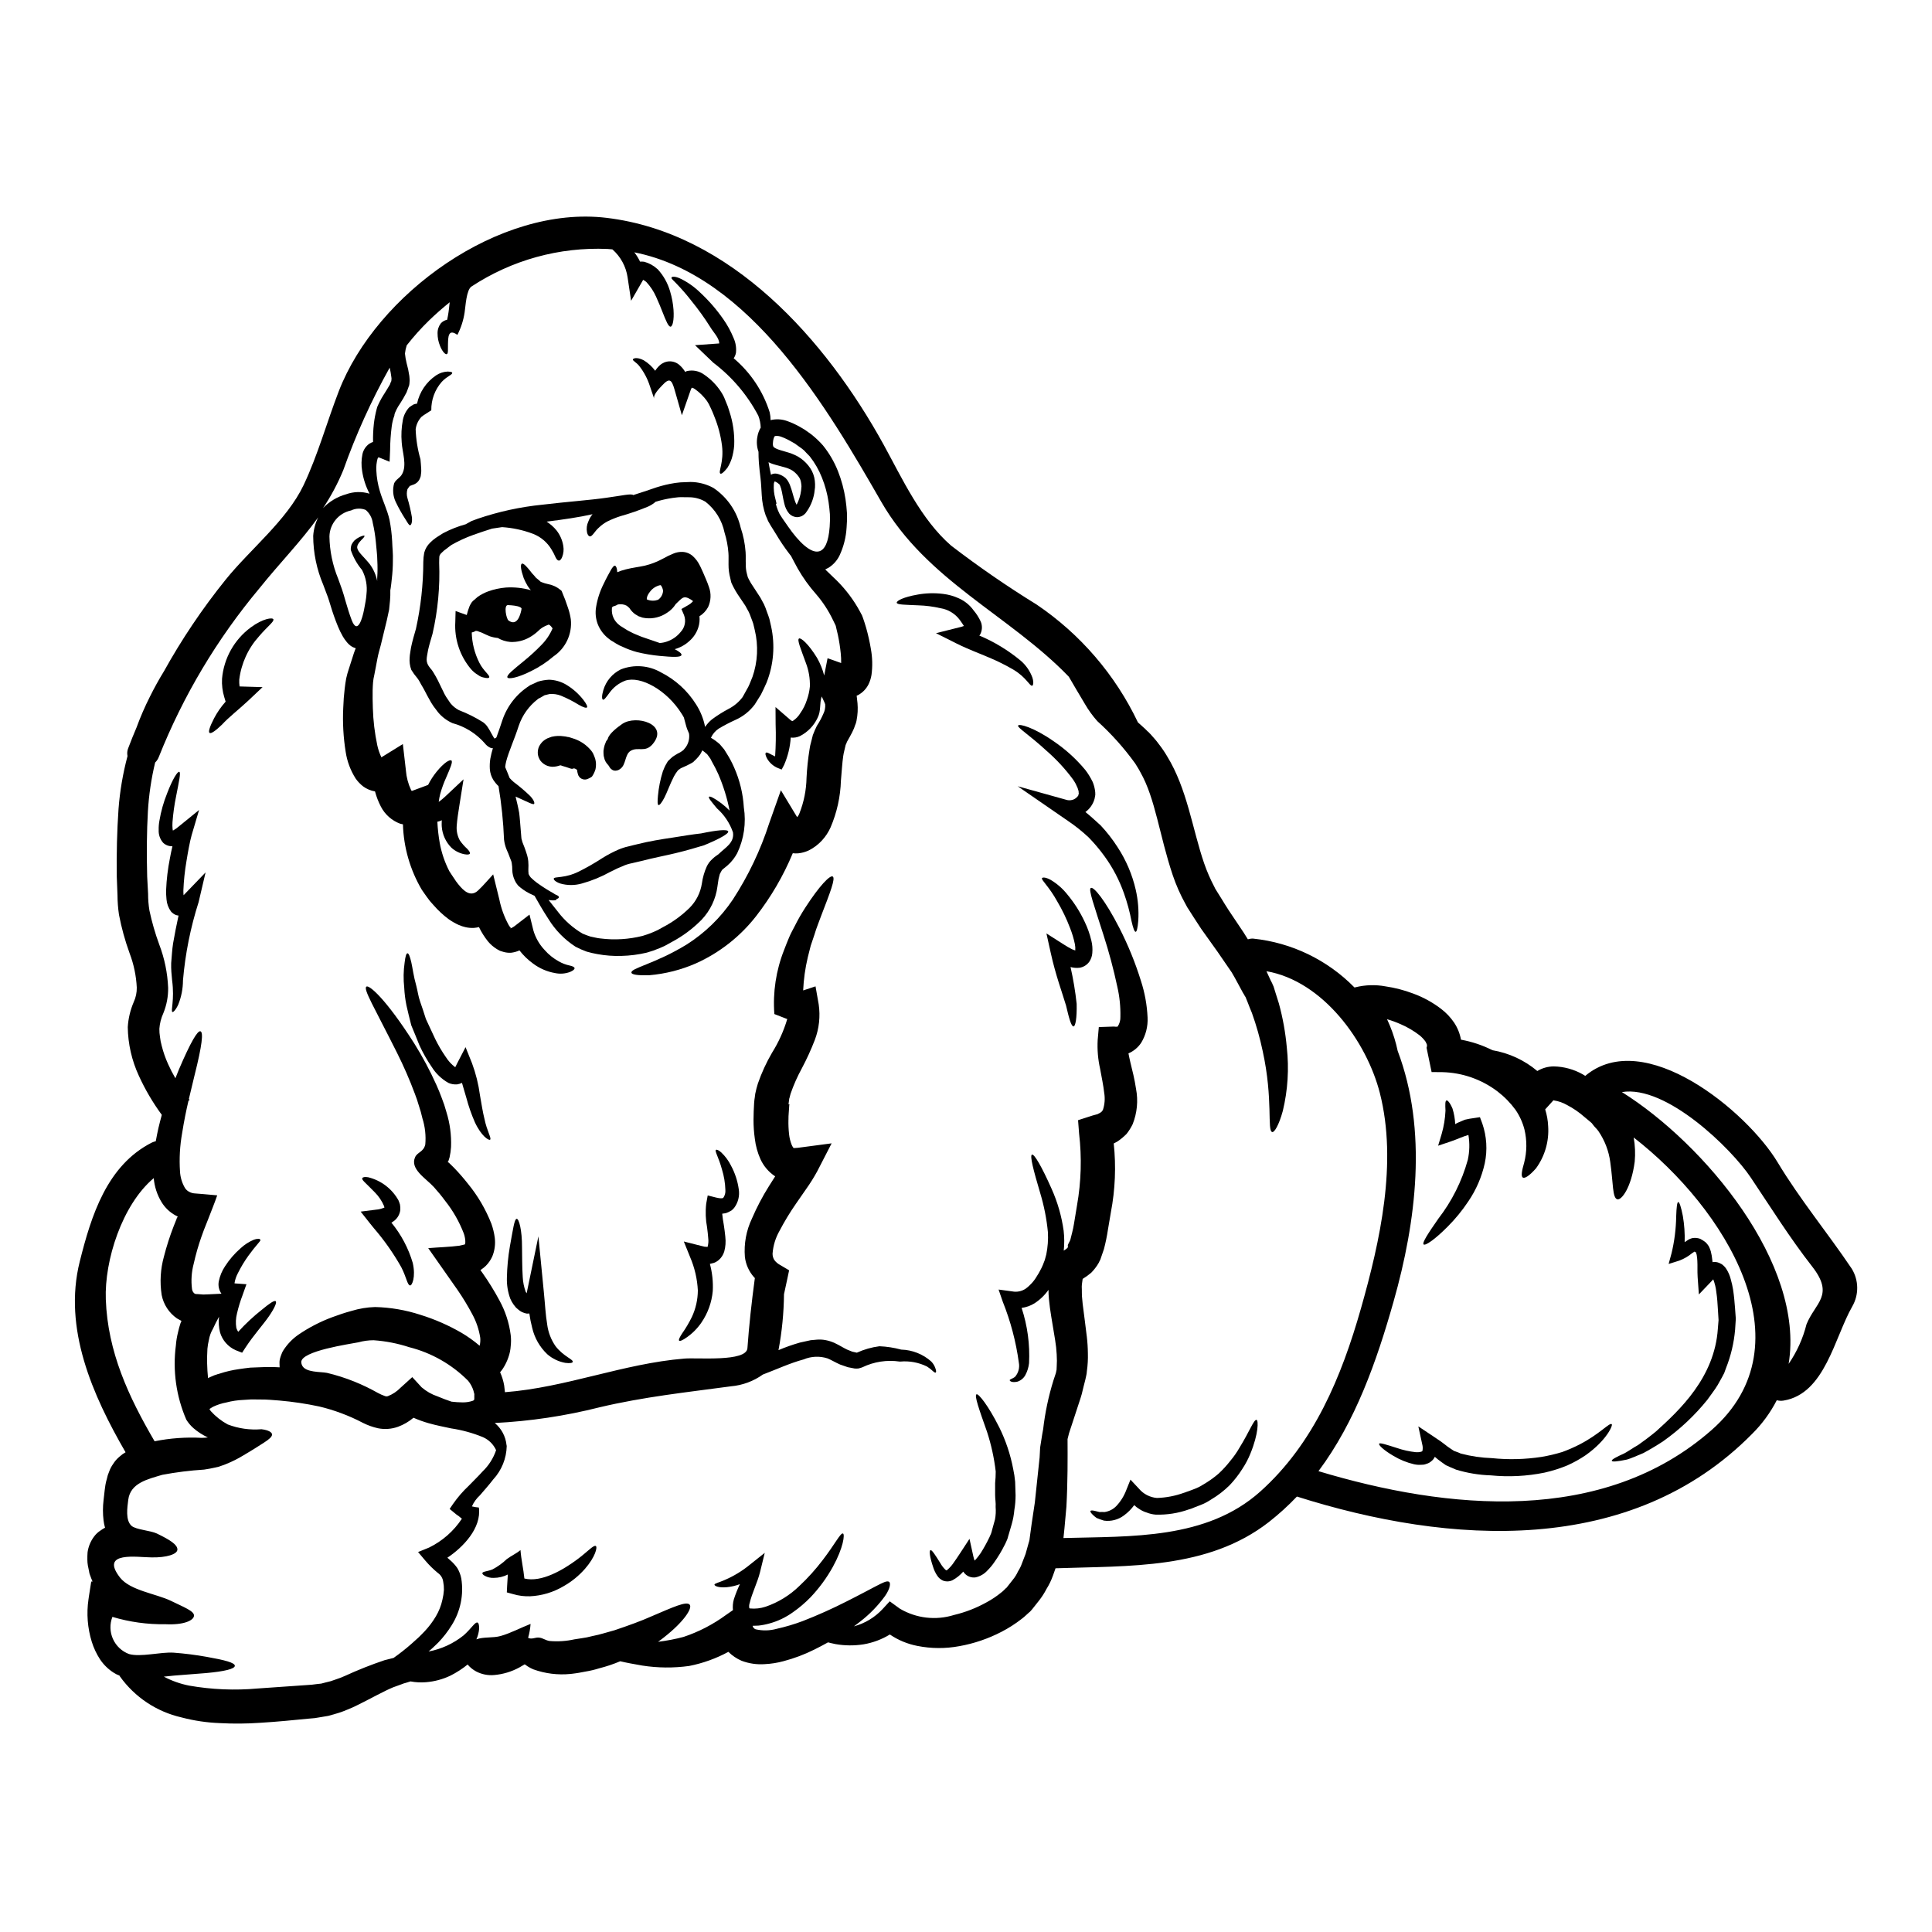 <?xml version="1.0" encoding="UTF-8"?>
<!-- Uploaded to: SVG Find, www.svgrepo.com, Generator: SVG Find Mixer Tools -->
<svg fill="#000000" width="800px" height="800px" version="1.1" viewBox="144 144 512 512" xmlns="http://www.w3.org/2000/svg">
 <g>
  <path d="m555.66 435.61-0.027 0.027-2.141 2.363v-0.004c0.453 1.441 0.719 2.934 0.785 4.445 0.273 3.992-0.867 7.949-3.223 11.184-1.785 2.031-3.035 2.785-3.523 2.41-0.488-0.379-0.215-1.816 0.395-3.938 0.73-2.863 0.758-5.863 0.078-8.742-0.477-1.871-1.281-3.641-2.371-5.231-1.348-1.844-2.953-3.484-4.769-4.875-4.215-3.199-9.332-4.992-14.625-5.117l-2.848-0.023-1.328-6.391c-0.055-0.242 0.215-0.488 0.082-0.625 0.078-0.188-0.082-0.512-0.355-1.027l0.004-0.004c-0.445-0.625-0.977-1.191-1.574-1.68-1.539-1.188-3.223-2.18-5.008-2.949-1.18-0.527-2.391-0.973-3.629-1.328 0.242 0.566 0.488 1.109 0.73 1.652 0.906 2.18 1.602 4.434 2.086 6.742 7.961 21.02 4.93 45.234-1.086 66.414-4.496 15.898-10.129 31.883-19.906 44.961 34.125 10.266 75.375 14.438 104.2-10.914 26.027-22.859 3.414-58.855-20.664-77.516 0.379 2.125 0.469 4.293 0.27 6.441-0.918 6.934-3.519 10.234-4.602 9.941-1.332-0.301-1.086-4.387-1.871-9.84-0.387-2.953-1.465-5.773-3.148-8.234-0.434-0.621-0.977-1.055-1.41-1.652l-0.328-0.434-0.621-0.543-1.27-1.055c-1.434-1.273-3.019-2.367-4.723-3.25-1.039-0.594-2.176-0.992-3.359-1.18-0.07 0.004-0.145-0.004-0.215-0.031zm0.055-0.055c0.023 0 0.051-0.027 0.078-0.055 0.07-0.164 0.07-0.109-0.078 0.051zm-185.12 71.105c0.027 0.027 0.078 0.027 0.133 0.055-0.676-0.133-1.383-0.273-2.059-0.395-0.676-0.215-1.355-0.461-2.031-0.703-1.242-0.543-2.438-1.273-3.328-1.625-2.078-0.672-4.328-0.578-6.344 0.27-3.629 0.977-7.203 2.652-10.805 4.008-2.488 1.777-5.406 2.852-8.449 3.117-11.836 1.598-23.078 2.785-34.777 5.551-9.113 2.305-18.43 3.703-27.816 4.172 1.762 1.461 2.879 3.551 3.113 5.824 0.027 0.078 0.027 0.16 0.055 0.27-0.07 3.289-1.344 6.441-3.574 8.859-1.082 1.406-2.301 2.785-3.543 4.223-0.898 0.82-1.617 1.816-2.109 2.926 0.605 0.148 1.223 0.25 1.844 0.297 0.754 5.473-4.254 10.586-8.344 13.301 0.242 0.215 0.461 0.434 0.758 0.676 0.707 0.605 1.336 1.297 1.871 2.059 0.508 0.852 0.863 1.785 1.055 2.758 0.691 4.305-0.215 8.719-2.547 12.402-1.02 1.66-2.219 3.203-3.574 4.606-0.703 0.648-1.273 1.27-2.059 1.926-0.16 0.133-0.328 0.297-0.488 0.434v-0.004c3.402-0.641 6.59-2.113 9.289-4.281 2.086-1.844 3.035-3.629 3.684-3.387 0.301 0.109 0.434 0.648 0.434 1.543-0.074 1.004-0.324 1.984-0.734 2.902 1.926-0.73 4.359-0.301 6.445-0.895 2.754-0.789 5.254-2.168 7.91-3.195h0.004c-0.09 1.246-0.309 2.481-0.652 3.684 0.977 0.512 1.926-0.191 2.93-0.055 1.082 0.133 1.516 0.676 2.754 0.895 2.203 0.191 4.422 0.047 6.582-0.434l1.758-0.273v0.004c1.051-0.145 2.09-0.352 3.113-0.625 1.926-0.355 3.902-1.031 5.769-1.52 3.684-1.242 7.086-2.465 9.84-3.707 5.606-2.387 9.238-4.09 10.078-3.062 0.758 0.922-1.492 4.469-6.769 8.613-0.488 0.395-1.059 0.816-1.625 1.219 2.281-0.273 4.547-0.707 6.769-1.297 4.016-1.34 7.797-3.297 11.211-5.797l1.871-1.301c-0.102-0.965-0.02-1.938 0.246-2.875 0.438-1.367 0.973-2.707 1.598-4.004-1.129 0.418-2.301 0.691-3.496 0.809-2.246 0.188-3.223-0.352-3.25-0.676-0.027-0.328 1.219-0.566 2.789-1.27 2.371-1.023 4.586-2.375 6.582-4.012l3.957-3.148-1.246 5.094c-0.703 2.844-2.137 5.555-2.754 8.234l-0.004-0.004c-0.145 0.438-0.172 0.906-0.082 1.355 0.066 0.012 0.129 0.031 0.191 0.055 1.391 0.137 2.789-0.023 4.117-0.461 3.359-1.145 6.422-3.027 8.961-5.508 2.25-2.106 4.316-4.398 6.176-6.856 3.25-4.227 4.723-7.258 5.363-7.043 0.566 0.16 0.105 3.789-2.652 8.801v0.004c-1.633 2.949-3.633 5.68-5.957 8.125-1.418 1.453-2.969 2.773-4.633 3.934-1.883 1.359-3.992 2.371-6.231 2.981-0.957 0.27-1.938 0.461-2.926 0.57l-1.543 0.051c0.094 0.418 0.391 0.762 0.789 0.922 1.859 0.43 3.797 0.383 5.637-0.133 2.324-0.52 4.609-1.199 6.84-2.035 3.977-1.547 7.871-3.293 11.672-5.227 3.301-1.652 5.93-3.09 7.769-4.035 1.84-0.945 2.848-1.465 3.414-1.18 0.566 0.285 0.328 1.844-1 3.762-1.879 2.594-4.125 4.902-6.664 6.852-0.488 0.395-1.055 0.816-1.598 1.219 2.894-0.781 5.512-2.356 7.559-4.547l1.926-2.086 2.707 1.969v-0.004c4.328 2.551 9.531 3.152 14.324 1.656 3.004-0.711 5.891-1.832 8.586-3.332 1.379-0.738 2.688-1.609 3.902-2.602 0.305-0.23 0.598-0.484 0.863-0.758l0.395-0.395 0.16-0.109 1.68-2.137 0.004-0.004c0.555-0.672 1.02-1.418 1.375-2.219 0.441-0.676 0.797-1.406 1.059-2.168 0.324-0.84 0.648-1.652 0.949-2.465 0.273-0.922 0.512-1.816 0.754-2.707l0.191-0.648 0.078-0.328 0.188-1.41c0.137-0.977 0.273-1.949 0.395-2.898 0.27-1.926 0.566-3.793 0.84-5.609 0.461-4.305 0.867-8.266 1.27-11.996 0.055-0.84 0.109-1.707 0.137-2.602 0.188-1.16 0.379-2.352 0.566-3.574 0.082-0.395 0.137-0.789 0.215-1.18h0.008c0.504-4.434 1.426-8.816 2.754-13.078 0.215-0.703 0.434-1.332 0.621-1.871l0.191-0.895 0.027-0.676h0.004c0.078-1.145 0.078-2.293 0-3.438-0.066-1.254-0.203-2.504-0.41-3.738-0.395-2.625-0.945-5.445-1.383-8.586l-0.27-2.387h0.004c-0.082-0.785-0.117-1.57-0.109-2.359-0.996 1.418-2.254 2.633-3.711 3.574-1.039 0.641-2.203 1.059-3.414 1.219 1.555 4.719 2.223 9.688 1.969 14.648-0.125 1.102-0.453 2.172-0.977 3.148-0.445 0.816-1.18 1.434-2.059 1.734-1.543 0.355-2.059-0.16-2.086-0.352-0.055-0.273 0.789-0.395 1.438-0.949 0.879-1.031 1.238-2.406 0.977-3.738-0.75-5.531-2.18-10.953-4.258-16.137l-1.109-3.223 3.602 0.488c1.219 0.238 2.481-0.004 3.523-0.68 1.25-0.906 2.293-2.07 3.059-3.41l0.438-0.703v-0.004c0.129-0.207 0.246-0.426 0.352-0.648 0.281-0.5 0.535-1.016 0.758-1.547l0.512-1.328 0.395-1.461v0.004c0.395-1.941 0.539-3.926 0.434-5.906-0.34-3.535-1.031-7.031-2.059-10.43-1.785-6.012-2.789-9.91-2.168-10.129 0.621-0.215 2.574 3.148 5.203 9.055 1.586 3.539 2.664 7.289 3.195 11.129 0.199 1.746 0.207 3.508 0.023 5.258 0.348-0.199 0.676-0.438 0.977-0.707l0.188-0.395-0.105-0.082c0-0.566 0.488-1.109 0.676-1.648 0.301-1.305 0.73-2.656 0.977-4.281l0.812-4.93c1.102-6.269 1.285-12.664 0.543-18.984l-0.273-3.543 3.871-1.246c0.352-0.105 0.73-0.215 1.109-0.301 0.379-0.082 0.488-0.27 0.789-0.352 0.238-0.109 0.27-0.273 0.484-0.352 0.082-0.164 0.215-0.242 0.328-0.461 0.484-1.457 0.605-3.012 0.348-4.523-0.215-1.969-0.676-4.117-1.082-6.363v-0.004c-0.57-2.512-0.789-5.09-0.648-7.66l0.301-3.414 3.981-0.137h-0.004c0.203 0.004 0.402 0.023 0.602 0.055 0.078-0.055 0.242 0 0.27-0.027 0.023-0.027 0.055 0.082 0.164-0.055h-0.004c0.496-0.754 0.742-1.645 0.707-2.543 0.062-2.688-0.211-5.371-0.816-7.992-0.992-4.652-2.219-9.25-3.684-13.773-2.438-7.691-4.008-11.945-3.356-12.379 0.73-0.516 3.871 3.305 7.613 10.629l-0.004-0.004c2.293 4.488 4.199 9.16 5.691 13.973 1.023 3.148 1.617 6.418 1.762 9.723 0.117 2.359-0.477 4.699-1.707 6.715-0.828 1.234-1.996 2.203-3.359 2.789 0.137 0.758 0.328 1.574 0.516 2.414 0.516 2.109 1.109 4.383 1.492 6.988 0.602 3.144 0.289 6.394-0.898 9.371-0.441 0.914-0.988 1.777-1.621 2.574-0.711 0.723-1.492 1.375-2.332 1.949-0.328 0.188-0.676 0.395-1.059 0.57 0.645 6.078 0.391 12.219-0.754 18.227-0.273 1.574-0.516 3.113-0.789 4.656-0.258 1.723-0.609 3.43-1.055 5.117l-0.977 2.848-0.055 0.078c-0.07 0.168-0.148 0.328-0.242 0.484l-0.051 0.133-0.164 0.273-0.297 0.488c-0.469 0.707-1.004 1.367-1.598 1.969-0.707 0.602-1.461 1.145-2.254 1.625l-0.133 0.949c-0.059 0.359-0.094 0.719-0.105 1.082l0.023 0.844c0.027 0.566-0.023 1.027 0.027 1.703l0.188 2.031c0.395 2.93 0.73 5.797 1.086 8.59h0.004c0.18 1.5 0.277 3.008 0.293 4.519 0.047 1.582-0.043 3.16-0.266 4.723-0.023 0.441-0.09 0.879-0.195 1.305l-0.215 0.973c-0.16 0.648-0.324 1.273-0.484 1.898-0.16 0.621-0.301 1.27-0.461 1.898-0.16 0.625-0.395 1.27-0.598 1.922-0.812 2.441-1.574 4.766-2.301 7.019l-0.004-0.004c-0.352 0.98-0.641 1.984-0.863 3 0.027 5.117 0.055 11.27-0.301 17.906-0.16 1.844-0.352 3.738-0.512 5.66-0.082 0.867-0.164 1.758-0.273 2.656 17.957-0.488 37.891 0.434 52.137-12.301 14.246-12.734 21.562-30.469 26.707-48.562 5.066-17.82 9.699-38.598 5.012-57.039-3.465-13.621-15.031-29.715-30.062-32.312 0.395 0.812 0.758 1.625 1.109 2.41l0.395 0.758 0.16 0.395 0.078 0.188 0.055 0.082 0.109 0.273 0.461 1.488c0.324 1.004 0.621 1.969 0.922 2.926 1.051 3.828 1.754 7.746 2.109 11.699 0.621 5.617 0.266 11.301-1.055 16.793-1.055 3.871-2.273 5.769-2.816 5.609-1.406-0.355 0.301-8.613-2.519-21.453-0.719-3.418-1.668-6.785-2.844-10.074-0.395-0.922-0.758-1.871-1.137-2.848l-0.57-1.406v0.004c-0.004-0.023-0.012-0.043-0.023-0.059v-0.027h-0.043v-0.027l-0.082-0.082-0.16-0.324-0.395-0.648c-0.973-1.734-1.867-3.543-2.953-5.363-1.215-1.785-2.465-3.602-3.762-5.473-1.41-1.969-2.875-4.008-4.328-6.066-0.676-1.031-1.355-2.059-2.031-3.117l-1.004-1.574-0.516-0.812-0.133-0.188-0.188-0.355-0.242-0.461-0.008 0.004c-1.379-2.481-2.531-5.082-3.438-7.773-3.543-10.586-4.578-20.23-8.535-27.191-0.461-0.922-0.949-1.598-1.41-2.387v0.004c-2.941-4.082-6.309-7.84-10.043-11.215-1.242-1.402-2.344-2.926-3.281-4.547-1.652-2.754-3.035-5.117-4.25-7.203-15.684-16.281-37.648-25.434-49.703-46.344-14.082-24.512-34.668-59.992-65.438-66.125l-0.004 0.004c0.598 0.762 1.105 1.59 1.516 2.465 0.363-0.031 0.727-0.023 1.086 0.027 1.293 0.344 2.484 0.992 3.469 1.895l0.078 0.055 0.055 0.055c1.539 1.676 2.66 3.691 3.281 5.879 0.477 1.578 0.777 3.203 0.895 4.848 0.188 2.754-0.242 4.441-0.789 4.469-0.543 0.027-1.18-1.461-2.113-3.844-0.461-1.18-1.027-2.574-1.703-4.062v-0.004c-0.645-1.445-1.523-2.773-2.602-3.934-0.262-0.219-0.543-0.406-0.84-0.566l-3.195 5.551-0.922-6.176v-0.004c-0.418-2.883-1.848-5.519-4.035-7.445-0.434-0.027-0.871-0.082-1.305-0.109h0.004c-12.762-0.551-25.375 2.934-36.043 9.957-1.383 0.895-1.574 5.387-1.816 6.852-0.309 2.078-0.957 4.094-1.918 5.961-2.492-1.789-2.441 0.699-2.492 2.465-0.027 1.516 0.078 2.41-0.273 2.625-0.352 0.215-1.18-0.539-1.844-2.191l0.004-0.004c-0.434-1.047-0.652-2.172-0.648-3.305-0.02-0.969 0.297-1.914 0.891-2.68 0.445-0.469 1.023-0.793 1.652-0.922 0.285-1.32 0.48-2.66 0.598-4.008 0.027-0.188 0.055-0.395 0.082-0.625-1.898 1.52-3.711 3.117-5.473 4.82-2.125 2.066-4.106 4.277-5.93 6.609-0.227 0.707-0.379 1.434-0.461 2.168 0.082 0.852 0.227 1.691 0.434 2.519 0.316 1.121 0.562 2.262 0.727 3.414 0.027 0.395 0.082 0.867 0.082 1.18l-0.055 0.812c-0.078 0.516-0.051 0.328-0.027 0.355 0.023 0.027-0.078 0.188-0.078 0.188l-0.082 0.242-0.188 0.539-0.395 1.059c-0.543 1.051-1.141 2.074-1.789 3.059-0.328 0.465-0.621 0.953-0.871 1.465l-0.395 0.867-0.078 0.242-0.055 0.188-0.027 0.273c-0.34 0.926-0.578 1.891-0.703 2.871-0.277 2.109-0.422 4.238-0.434 6.367l-0.137 3.031-2.652-1.082c-0.188-0.082-0.301-0.082-0.324-0.105-0.086 0.121-0.16 0.254-0.219 0.391-0.266 0.988-0.375 2.012-0.324 3.031 0.082 1.895 0.398 3.769 0.949 5.582 0.754 2.547 1.969 4.957 2.547 7.559 0.367 1.867 0.602 3.758 0.703 5.66 0.051 1.785 0.27 3.387 0.188 5.148h0.004c0 1.656-0.102 3.309-0.301 4.953-0.082 0.789-0.16 1.574-0.273 2.301-0.027 0.215-0.078 0.395-0.105 0.594v0.004c0.023 0.918-0.004 1.84-0.082 2.754-0.055 0.703-0.133 1.516-0.242 2.414-0.188 0.867-0.395 1.785-0.594 2.754-0.461 1.926-1.004 4.144-1.598 6.586-0.301 1.18-0.676 2.328-0.922 3.707-0.242 1.383-0.543 2.789-0.816 4.281-0.16 0.641-0.27 1.293-0.324 1.949-0.055 0.594-0.082 1.328-0.109 2.086-0.027 1.488 0 3.086 0.055 4.723 0.098 3.324 0.492 6.637 1.184 9.887 0.238 1.09 0.602 2.144 1.082 3.152l5.688-3.519 0.812 7.043-0.004-0.004c0.145 1.773 0.602 3.508 1.359 5.117 0.055 0.098 0.117 0.188 0.188 0.273 0.133-0.039 0.266-0.082 0.395-0.133l3.938-1.465c0.625-1.254 1.391-2.434 2.273-3.519 1.949-2.387 3.465-3.277 3.902-2.953 0.434 0.328-0.301 1.992-1.367 4.473-0.645 1.418-1.176 2.887-1.598 4.387-0.172 0.695-0.305 1.402-0.395 2.109 0.609-0.438 1.191-0.914 1.734-1.43l4.844-4.551-1.027 6.441c-0.355 2.246-0.676 4.281-0.789 5.93l0.004 0.004c-0.098 1.316 0.188 2.633 0.816 3.793 0.559 0.828 1.223 1.582 1.969 2.25 0.543 0.566 0.816 1.027 0.703 1.27-0.109 0.242-0.594 0.328-1.465 0.164-1.281-0.254-2.469-0.852-3.434-1.734-1.484-1.496-2.391-3.477-2.547-5.578-0.055-0.57 0-1.137 0-1.707-0.109 0.055-0.188 0.109-0.301 0.16-0.281 0.102-0.57 0.18-0.867 0.246 0.09 1.879 0.301 3.754 0.625 5.606 0.473 2.613 1.332 5.141 2.547 7.504 0.352 0.594 0.867 1.301 1.27 1.922l0.328 0.488 0.133 0.215c0.027 0.027 0.625 0.816 0.625 0.816 1.461 1.816 3.273 3.519 5.254 1.676 1.434-1.328 2.68-2.871 4.008-4.277l1.625 6.609v-0.004c0.48 2.391 1.32 4.691 2.492 6.828 0.137 0.25 0.312 0.477 0.516 0.676 0.027 0.027 0.027 0.055 0.051 0.082-0.051 0.055-0.105 0-0.133 0.055-0.16 0.16 0.516-0.055 1.137-0.543l3.938-3.035 1.027 4.172c0.562 1.945 1.586 3.731 2.977 5.199 1.062 1.215 2.328 2.234 3.742 3.008 0.898 0.523 1.875 0.898 2.894 1.109 0.816 0.191 1.273 0.395 1.301 0.703 0.023 0.312-0.352 0.625-1.137 0.977v0.004c-1.277 0.492-2.668 0.605-4.008 0.324-2.133-0.371-4.148-1.242-5.879-2.547-1.348-0.98-2.551-2.148-3.574-3.465-0.703 0.324-1.453 0.531-2.223 0.621-0.676 0.039-1.352-0.035-2.004-0.219-0.32-0.082-0.637-0.18-0.945-0.297l-0.789-0.434c-0.902-0.551-1.711-1.246-2.387-2.059-0.934-1.172-1.734-2.441-2.383-3.789-0.445 0.109-0.898 0.18-1.355 0.215-0.734 0.035-1.473-0.027-2.191-0.188-0.602-0.141-1.191-0.332-1.762-0.57-0.949-0.426-1.855-0.941-2.707-1.543-1.457-1.078-2.793-2.316-3.981-3.688l-0.867-0.973-0.109-0.137-0.273-0.324-0.16-0.242-0.352-0.461c-0.461-0.676-0.895-1.219-1.383-1.969v0.004c-3.109-5.273-4.832-11.246-5.008-17.363-0.25-0.039-0.492-0.094-0.734-0.16-2.195-0.816-4.012-2.418-5.094-4.496-0.672-1.293-1.203-2.652-1.574-4.062-1.137-0.195-2.215-0.648-3.148-1.332-0.75-0.586-1.414-1.277-1.965-2.055-1.375-2.152-2.281-4.566-2.66-7.086-0.617-3.84-0.836-7.734-0.648-11.621 0.055-1.785 0.188-3.519 0.395-5.227 0.109-0.867 0.215-1.703 0.395-2.652 0.184-0.852 0.422-1.691 0.703-2.519 0.461-1.438 0.895-2.816 1.328-4.144 0.133-0.434 0.324-0.867 0.488-1.301-0.215-0.082-0.461-0.164-0.703-0.273l-0.004 0.004c-0.402-0.188-0.773-0.445-1.086-0.758-0.234-0.219-0.453-0.453-0.648-0.707-0.352-0.426-0.668-0.879-0.949-1.352-0.504-0.871-0.949-1.777-1.328-2.711-0.738-1.801-1.391-3.641-1.945-5.508-0.301-0.922-0.57-1.922-0.867-2.652-0.355-0.922-0.703-1.871-1.059-2.816v-0.004c-1.75-4.106-2.664-8.523-2.68-12.988 0.113-1.715 0.562-3.387 1.324-4.93-4.656 6.5-10.211 12.105-15.652 18.895-11.16 13.352-20.129 28.391-26.566 44.555-0.211 0.578-0.551 1.098-0.992 1.523-1.023 4.266-1.668 8.613-1.922 12.988-0.301 5.176-0.355 11.27-0.188 17.277 0.078 1.492 0.16 3.008 0.242 4.527v0.004c-0.004 1.477 0.113 2.953 0.352 4.41 0.652 3.066 1.52 6.082 2.602 9.023 1.398 3.664 2.195 7.535 2.359 11.457 0.035 2.309-0.398 4.602-1.27 6.742-0.59 1.301-0.949 2.691-1.055 4.117-0.008 0.715 0.047 1.434 0.16 2.141 0.09 0.805 0.242 1.602 0.461 2.383 0.414 1.652 0.977 3.266 1.68 4.82 0.578 1.297 1.23 2.562 1.949 3.789 0.301-0.789 0.594-1.543 0.895-2.246 3.25-7.609 4.984-10.371 5.715-10.211 0.867 0.188 0.461 3.738-1.516 11.59-0.434 1.844-0.977 3.984-1.52 6.336v0.004c0.055 0.098 0.117 0.188 0.188 0.27l-0.297 0.215c-0.598 2.547-1.18 5.391-1.68 8.562-0.602 3.359-0.793 6.777-0.566 10.184 0.086 1.547 0.539 3.055 1.328 4.391 0.289 0.445 0.699 0.801 1.18 1.027 0.43 0.227 0.898 0.359 1.383 0.391l2.031 0.16c1.301 0.105 2.625 0.215 3.938 0.352-0.621 1.844-1.543 4.094-2.363 6.231-0.395 1.004-0.789 1.969-1.18 2.981-0.188 0.57-0.395 1.137-0.625 1.73h-0.004c-0.824 2.34-1.508 4.727-2.047 7.144-0.59 2.199-0.746 4.488-0.457 6.746 0.051 0.465 0.285 0.887 0.648 1.184l0.188 0.082c0.082 0.027-0.027 0.027 0.188 0.055l0.648 0.027 1.305 0.105 1.543-0.055 3.277-0.16h0.004c-0.672-0.953-0.926-2.133-0.707-3.277 0.285-1.422 0.844-2.777 1.648-3.981 1.148-1.789 2.543-3.402 4.144-4.797 1.035-0.961 2.238-1.734 3.543-2.273 0.391-0.148 0.801-0.223 1.219-0.215 0.184-0.008 0.359 0.086 0.461 0.242 0.055 0.133-0.027 0.301-0.215 0.516s-0.324 0.395-0.621 0.754c-0.566 0.648-1.355 1.625-2.301 2.926h-0.004c-1.078 1.492-2.027 3.074-2.844 4.723-0.434 0.824-0.727 1.711-0.871 2.625l0.164 0.027 3.008 0.215-1.004 2.816 0.004 0.004c-0.621 1.613-1.125 3.266-1.512 4.949-0.32 1.25-0.375 2.551-0.168 3.82 0.121 0.363 0.285 0.707 0.488 1.027 1.934-2.129 4.039-4.094 6.297-5.875 1.969-1.625 3.25-2.519 3.633-2.246s-0.242 1.758-1.762 3.981c-1.52 2.219-4.035 4.957-6.203 8.266l-0.922 1.41-1.73-0.676v-0.004c-1.992-0.887-3.496-2.598-4.117-4.688-0.344-1.363-0.434-2.773-0.273-4.168-0.621 1.137-1.18 2.219-1.598 3.168-0.535 0.91-0.902 1.91-1.082 2.949-0.191 0.777-0.32 1.566-0.395 2.363-0.156 2.602-0.102 5.211 0.164 7.801 0.125-0.082 0.258-0.152 0.395-0.215l1.246-0.539 0.324-0.109 0.082-0.027c0.055-0.027 0.328-0.105 0.328-0.105l0.133-0.055 0.594-0.16v-0.004c1.664-0.551 3.379-0.945 5.117-1.184 0.977-0.137 2.004-0.301 2.981-0.395 0.949-0.027 1.871-0.082 2.816-0.109 1.652-0.082 3.305-0.074 4.953 0.031l-0.027-1.004c-0.027-0.484 0.027-0.969 0.164-1.434 0.109-0.395 0.242-0.758 0.395-1.137 0.109-0.328 0.266-0.637 0.457-0.922 1.031-1.617 2.367-3.016 3.938-4.117 2.812-1.93 5.856-3.504 9.055-4.688 1.625-0.594 3.301-1.18 5.09-1.652h-0.004c2.023-0.621 4.117-0.965 6.231-1.027 4.082 0.098 8.125 0.793 12.004 2.059 3.816 1.18 7.484 2.785 10.941 4.793 1.684 1 3.277 2.141 4.766 3.41 0.168-0.688 0.223-1.402 0.16-2.113-0.34-2.207-1.062-4.34-2.141-6.297-1.152-2.168-2.426-4.269-3.816-6.297l-7.828-11.16c2.492-0.215 5.902-0.324 8.266-0.648l1.41-0.324c0.242-0.109 0.242-1.574-0.273-2.981v0.004c-1.188-3.074-2.828-5.949-4.875-8.535-0.977-1.328-2.008-2.574-3.035-3.711-2.141-2.332-6.418-4.793-4.957-7.934 0.594-1.328 2.219-1.328 2.68-3.328l0.004-0.004c0.207-2.34-0.051-4.695-0.758-6.934-0.254-1.145-0.57-2.277-0.949-3.387-0.324-1.109-0.676-2.168-1.082-3.195-1.367-3.668-2.93-7.254-4.684-10.754-6.125-12.242-9.02-16.926-8.129-17.578 0.676-0.516 5.066 3.086 12.68 15.059 2.195 3.512 4.152 7.168 5.848 10.945 0.488 1.082 0.977 2.246 1.41 3.441v-0.004c0.496 1.246 0.922 2.523 1.27 3.82 0.93 2.984 1.34 6.109 1.219 9.234-0.055 0.93-0.188 1.852-0.391 2.758-0.395 1.328-0.355 1.055-0.395 1.18l-0.215-0.027h-0.004c0.07 0.039 0.133 0.082 0.191 0.133l0.215 0.109c0.027 0 0.922 0.895 1.41 1.383 1.289 1.336 2.508 2.738 3.656 4.195 2.621 3.195 4.723 6.781 6.231 10.629 0.43 1.211 0.73 2.461 0.895 3.734 0.203 1.684-0.027 3.394-0.676 4.961-0.422 0.914-1 1.75-1.711 2.461-0.352 0.34-0.734 0.645-1.137 0.922-0.066 0.062-0.141 0.117-0.215 0.164l-0.078 0.055 0.051 0.027c0.027 0.027 0.543 0.754 0.543 0.754 1.613 2.293 3.09 4.68 4.414 7.152 1.594 2.875 2.625 6.027 3.031 9.289 0.109 0.953 0.109 1.918 0 2.875-0.062 1.023-0.273 2.039-0.621 3.004-0.344 1.008-0.809 1.973-1.383 2.871-0.246 0.379-0.516 0.738-0.809 1.082 0.512 1.121 0.879 2.305 1.082 3.523l0.188 1.625v0.133c16.25-1.242 31.34-7.586 47.562-8.91 3.414-0.297 16.441 0.949 16.711-2.754 0.434-6.121 1.109-12.16 1.922-18.227 0-0.133 0.055-0.215 0.055-0.352-0.086-0.078-0.168-0.156-0.242-0.246-1.332-1.5-2.172-3.371-2.41-5.363-0.281-3.504 0.367-7.019 1.883-10.191 1.273-2.965 2.777-5.824 4.492-8.555 0.539-0.867 1.082-1.73 1.652-2.602h0.004c-1.703-1.121-3.055-2.699-3.902-4.551-0.77-1.719-1.273-3.547-1.492-5.418-0.234-1.648-0.352-3.316-0.348-4.981 0-1.543 0.078-3.062 0.16-4.496l0.027-0.273 0.055-0.598 0.078-0.512 0.137-1.059c0.188-0.922 0.422-1.836 0.707-2.734 0.98-2.824 2.231-5.543 3.734-8.125 1.746-2.781 3.102-5.789 4.039-8.938l-3.414-1.328c-0.438-5.773 0.441-11.57 2.57-16.957 0.434-1.18 0.895-2.273 1.328-3.328 0.434-1.055 0.977-2.004 1.465-2.953 0.852-1.715 1.801-3.375 2.844-4.981 3.762-5.824 6.555-8.66 7.258-8.234 0.789 0.461-0.648 4.168-3.035 10.344-0.543 1.543-1.27 3.223-1.816 5.094-0.328 0.922-0.621 1.898-0.977 2.898-0.242 1.004-0.512 2.031-0.789 3.117l0.004-0.004c-0.68 2.871-1.09 5.801-1.219 8.746l3.277-1.082 0.84 4.766c0.469 3.18 0.113 6.426-1.027 9.43-1 2.594-2.16 5.129-3.469 7.582-1.164 2.137-2.152 4.363-2.949 6.66-0.191 0.57-0.191 0.871-0.355 1.305l-0.133 1-0.055 0.516 0.301 0.082-0.109 0.105c-0.055 1.355-0.242 2.656-0.215 3.938h-0.008c-0.027 1.258 0.027 2.516 0.164 3.766 0.102 0.984 0.336 1.949 0.703 2.867 0.121 0.281 0.277 0.547 0.461 0.789-0.078 0.055 0.461 0.055 1.18-0.023l8.938-1.18-3.789 7.363c-0.887 1.633-1.871 3.211-2.949 4.723-0.922 1.301-1.816 2.598-2.684 3.871l-0.004 0.004c-1.609 2.312-3.074 4.731-4.383 7.227-1.055 1.855-1.688 3.918-1.844 6.043-0.004 0.594 0.152 1.172 0.461 1.676 0.422 0.57 0.969 1.035 1.598 1.355l2.328 1.383-0.461 2.195c-0.297 1.461-0.594 2.812-0.895 4.144-0.051 4.973-0.539 9.93-1.461 14.816 1.855-0.789 3.754-1.457 5.688-2.008l1.969-0.434 0.488-0.105c0.203-0.059 0.41-0.098 0.621-0.109l1.219-0.105 0.004-0.004c0.832-0.086 1.668-0.047 2.492 0.109 0.801 0.152 1.582 0.398 2.328 0.73 1.438 0.676 2.363 1.301 3.328 1.758 0.488 0.191 0.949 0.395 1.41 0.57 0.395 0.078 0.816 0.188 1.219 0.273h0.004c1.898-0.863 3.914-1.438 5.984-1.707 1.949 0.082 3.883 0.379 5.766 0.891 2.945 0.078 5.766 1.195 7.965 3.152 0.559 0.574 0.965 1.281 1.18 2.055 0.137 0.488 0.137 0.789 0 0.871-0.137 0.082-0.395-0.055-0.758-0.395-0.484-0.453-1.012-0.863-1.574-1.215-2.18-1.062-4.602-1.512-7.016-1.301h-0.215c-3.344-0.488-6.758 0.031-9.805 1.488-0.211 0.094-0.43 0.164-0.652 0.219l-0.188 0.055c-0.125 0.051-0.258 0.078-0.395 0.078-0.25 0.035-0.508 0.031-0.758-0.008zm-120.05 83.641c-0.789 0.301-1.574 0.566-2.387 0.867-2.652 1.109-5.66 2.848-9.344 4.66-0.895 0.461-1.871 0.895-2.898 1.301v-0.004c-1.035 0.449-2.106 0.82-3.195 1.109l-1.707 0.488-1.785 0.301-1.816 0.297-1.574 0.137c-4.117 0.395-8.395 0.84-12.988 1.109h-0.004c-3.496 0.242-7.008 0.27-10.508 0.082-3.469-0.125-6.91-0.633-10.266-1.52-6.566-1.504-12.355-5.356-16.277-10.832l-0.148-0.254c-0.555-0.195-1.082-0.461-1.574-0.789-1.402-0.902-2.609-2.082-3.543-3.469-0.953-1.461-1.703-3.051-2.219-4.723-1.117-3.617-1.414-7.438-0.867-11.184l0.133-0.922 0.598-3.816h0.352c-0.242-0.598-0.488-1.18-0.703-1.816l-0.133-0.395-0.082-0.461-0.105-0.512-0.215-1.059h-0.004c-0.09-0.527-0.137-1.062-0.137-1.598 0-0.648 0-1.27 0.055-1.922 0.211-1.5 0.797-2.926 1.703-4.144 0.477-0.656 1.078-1.219 1.766-1.652 0.309-0.227 0.633-0.434 0.973-0.621l0.191-0.082c-0.184-0.637-0.316-1.289-0.395-1.949-0.215-1.781-0.215-3.582 0-5.363 0.082-0.84 0.191-1.73 0.301-2.652 0.055-0.461 0.137-0.895 0.188-1.355s0.242-1.109 0.395-1.68c0.125-0.645 0.324-1.273 0.594-1.871 0.25-0.727 0.605-1.41 1.055-2.031 0.449-0.727 1.016-1.379 1.676-1.926 0.492-0.457 1.039-0.855 1.625-1.18-8.762-15.125-16.582-32.809-12.148-50.527 3.047-12.156 7.18-25.484 19.121-31.551 0.332-0.148 0.676-0.27 1.031-0.352 0.215-1.215 0.461-2.383 0.703-3.492 0.297-1.246 0.594-2.387 0.895-3.496-2.371-3.227-4.406-6.688-6.07-10.332-1.879-4.051-2.887-8.453-2.949-12.918 0.137-2.285 0.672-4.531 1.574-6.637 0.562-1.211 0.84-2.535 0.812-3.871-0.152-3.098-0.793-6.156-1.895-9.055-1.211-3.332-2.156-6.754-2.82-10.234-0.254-1.711-0.387-3.441-0.395-5.172-0.055-1.652-0.133-3.277-0.188-4.875-0.082-6.336 0.055-12.023 0.461-17.957 0.359-4.738 1.16-9.434 2.383-14.027-0.148-0.707-0.082-1.445 0.191-2.113 0.676-1.844 1.434-3.629 2.191-5.445 1.031-2.812 2.223-5.559 3.574-8.234 1.18-2.363 2.387-4.551 3.656-6.609v0.004c4.754-8.574 10.238-16.723 16.391-24.355 6.492-8.055 16.207-15.707 20.664-25.066 3.793-8.02 6.121-16.574 9.316-24.863 9.969-25.812 42.535-49.352 70.922-45.965 33.043 3.938 58.152 32.316 73.453 60.074 4.984 9.094 9.941 19.883 17.918 26.805 7.289 5.59 14.855 10.805 22.672 15.625 11.566 7.824 20.828 18.602 26.824 31.215l0.73 0.648 1.219 1.109 0.594 0.594 0.328 0.273 0.133 0.16 0.301 0.301c0.73 0.867 1.41 1.516 2.164 2.574 0.812 1.031 1.559 2.117 2.227 3.25 5.387 8.746 6.715 19.309 9.84 28.41 0.754 2.18 1.676 4.297 2.754 6.336l0.188 0.395 0.164 0.266 0.488 0.789 1 1.598c0.652 1.082 1.309 2.129 1.969 3.148 1.328 1.969 2.625 3.938 3.902 5.824 0.395 0.621 0.754 1.18 1.137 1.816 0.453-0.148 0.93-0.215 1.406-0.191 10.184 1.055 19.676 5.637 26.844 12.949l0.273-0.055h-0.004c2.59-0.645 5.285-0.727 7.91-0.246 2.508 0.363 4.969 1 7.34 1.898 2.652 0.965 5.144 2.324 7.391 4.035 1.359 1.027 2.539 2.273 3.496 3.684 0.91 1.367 1.527 2.906 1.816 4.519 2.898 0.523 5.711 1.465 8.344 2.793 4.383 0.742 8.488 2.644 11.887 5.512 1.316-0.793 2.824-1.215 4.359-1.223 2.703 0.055 5.348 0.781 7.695 2.113 0.215 0.105 0.395 0.273 0.648 0.395 15.625-13.133 42.82 9.371 50.949 22.859 5.957 9.91 13.246 18.688 19.68 28.25 1.871 3.055 1.926 6.887 0.137 9.992-4.723 8.234-7.231 23.133-18.176 24.945v0.004c-0.613 0.098-1.238 0.07-1.836-0.086-1.688 3.289-3.883 6.285-6.504 8.887-32.203 32.668-80.25 29.441-120.66 16.633-2.312 2.434-4.805 4.695-7.449 6.769-16.195 12.594-37.078 11.562-56.523 12.242-0.242 0.676-0.461 1.355-0.703 2.004l-0.004-0.004c-0.434 1.215-0.996 2.379-1.68 3.469-0.566 1.102-1.238 2.144-2.004 3.117l-1.758 2.219-0.109 0.133-0.434 0.488-0.078 0.082-0.328 0.273-0.621 0.566v0.004c-0.406 0.383-0.832 0.742-1.277 1.082-1.668 1.297-3.453 2.441-5.332 3.41-3.508 1.82-7.269 3.102-11.16 3.797-3.672 0.684-7.441 0.668-11.105-0.059-2.621-0.504-5.106-1.535-7.312-3.031-2.125 1.297-4.481 2.18-6.934 2.602-2.469 0.395-4.988 0.379-7.449-0.055-0.754-0.16-1.406-0.297-2.004-0.461-1.18 0.648-2.383 1.305-3.656 1.926v-0.004c-2.598 1.297-5.32 2.32-8.125 3.059-1.629 0.445-3.297 0.711-4.984 0.789-2.09 0.152-4.188-0.152-6.148-0.895-1.301-0.562-2.484-1.363-3.492-2.363-3.258 1.766-6.766 3.027-10.398 3.742-4.129 0.57-8.32 0.535-12.434-0.109-2.273-0.395-4.227-0.754-5.824-1.137l-0.004-0.004c-1.809 0.766-3.672 1.391-5.578 1.871-1.195 0.379-2.414 0.668-3.656 0.867l-1.758 0.328-0.871 0.133-0.215 0.027-0.621 0.082-0.488 0.055c-3.336 0.332-6.707-0.086-9.859-1.223-0.52-0.219-1.016-0.48-1.488-0.785l-0.73-0.512c-0.027 0-0.027-0.027-0.055-0.027-0.434 0.273-0.895 0.539-1.434 0.84h-0.004c-2.066 1.121-4.344 1.805-6.691 2-1.629 0.141-3.269-0.188-4.723-0.945-0.867-0.465-1.641-1.09-2.273-1.844-1.398 1.133-2.914 2.117-4.523 2.93-2.047 0.984-4.262 1.578-6.527 1.758-1.367 0.113-2.746 0.039-4.09-0.215-0.027 0-0.055 0.027-0.082 0.027l-1.137 0.352-0.594 0.164-0.242 0.105h-0.027zm19.176-77.145-0.027 0.273-0.004-0.004c-0.012-0.074-0.027-0.145-0.055-0.215l-0.16-0.648c-0.297-0.961-0.773-1.852-1.41-2.633-4.301-4.336-9.703-7.418-15.629-8.91-3.055-1-6.219-1.617-9.422-1.84-1.355 0-2.703 0.184-4.012 0.543-2.086 0.434-15.332 2.273-15.164 5.309 0.02 0.301 0.105 0.598 0.242 0.867 0.973 1.871 4.844 1.598 6.527 1.922v-0.004c2.473 0.586 4.898 1.355 7.258 2.305 2.129 0.855 4.203 1.852 6.203 2.981 0.617 0.34 1.258 0.629 1.926 0.863 0.258 0.105 0.543 0.117 0.809 0.027 1.246-0.488 2.371-1.234 3.305-2.191l3.148-2.848 2.465 2.684v0.004c1.254 1.082 2.707 1.91 4.281 2.434 1.18 0.516 2.414 0.949 3.656 1.383 0.961 0.117 1.93 0.18 2.898 0.188 0.902 0.02 1.797-0.113 2.652-0.391 0.516-0.164 0.488-0.395 0.434-0.461 0.027 0 0.027 0.027 0.055 0.027v-1.109zm353.02-18.199c2.301-5.742 7.504-7.641 1.488-15.332-5.902-7.559-10.887-15.547-16.223-23.512-5.117-7.691-22.434-24.648-34.18-22.699 21.832 13.676 48.539 45.477 44.18 72.027l-0.004 0.004c2.199-3.195 3.809-6.758 4.746-10.523zm-347.27 33.352c-0.695-1.535-1.93-2.758-3.469-3.441-2.711-1.117-5.551-1.898-8.453-2.328-1.785-0.395-3.793-0.758-5.988-1.383h0.004c-1.359-0.387-2.691-0.867-3.984-1.438-1.215 1.027-2.598 1.836-4.09 2.387-1.707 0.617-3.551 0.754-5.332 0.395-1.391-0.312-2.738-0.797-4.012-1.438-1.863-0.98-3.789-1.84-5.766-2.57-1.895-0.707-3.832-1.297-5.797-1.762-3.477-0.742-6.996-1.266-10.539-1.574-1.703-0.133-3.414-0.297-5.039-0.273-0.812 0-1.625-0.023-2.41-0.023-0.703 0.051-1.41 0.078-2.113 0.133h0.004c-1.527 0.059-3.043 0.289-4.523 0.68-1.168 0.215-2.305 0.578-3.383 1.082-0.648 0.328-0.977 0.625-1.086 0.625h-0.004c0.105 0.199 0.223 0.387 0.355 0.566 1.285 1.426 2.809 2.625 4.496 3.543 2.844 1.09 5.902 1.527 8.938 1.273 1.844 0.215 2.789 0.789 2.816 1.383s-0.789 1.301-2.059 2.113c-1.27 0.816-3.035 1.969-5.512 3.414h0.004c-1.457 0.895-2.988 1.664-4.578 2.301-0.406 0.18-0.82 0.332-1.246 0.461l-0.594 0.215-0.16 0.051-0.082 0.027-0.004 0.004c-0.129 0.035-0.262 0.062-0.395 0.082l-0.355 0.082c-0.977 0.215-2.031 0.434-3.031 0.566h0.004c-3.719 0.23-7.418 0.691-11.082 1.383-3.738 1.137-8.449 2.113-9.016 6.609-0.242 2.004-0.816 5.445 0.895 6.934 1.18 1 5.012 1.215 6.66 2.004 3.543 1.703 5.449 2.953 5.473 4.223 0.023 1.27-2.871 2.195-6.848 2.113-3.633 0-13.871-1.758-8.371 5.336 2.68 3.441 9.531 4.277 13.434 6.148 3.414 1.676 6.34 2.754 6.176 4.008-0.105 1.18-2.57 2.465-7.559 2.219h-0.004c-4.758 0.078-9.5-0.578-14.055-1.945-0.738 1.883-0.688 3.988 0.137 5.836 0.824 1.848 2.356 3.289 4.25 4.004 3.086 0.895 8.422-0.594 11.863-0.355 2.941 0.219 5.871 0.59 8.773 1.113 4.766 0.84 7.422 1.543 7.422 2.363 0 0.82-2.754 1.492-7.586 1.926-2.387 0.188-5.254 0.395-8.586 0.676-0.844 0.082-1.734 0.16-2.656 0.273l0.004-0.004c2.109 1.121 4.375 1.922 6.719 2.383 6 1.051 12.109 1.305 18.172 0.758 4.418-0.301 8.695-0.621 12.84-0.895l1.516-0.109 1.273-0.16 1.215-0.133 1.246-0.328h0.004c0.844-0.168 1.668-0.414 2.465-0.73 0.848-0.273 1.68-0.59 2.492-0.949 3.445-1.586 6.969-2.988 10.562-4.195 0.812-0.215 1.598-0.395 2.383-0.598 1.645-1.16 3.231-2.406 4.742-3.738 0.621-0.57 1.242-1.137 1.895-1.707 0.516-0.461 1.113-1.137 1.68-1.703 1.105-1.184 2.074-2.481 2.898-3.875 0.812-1.367 1.398-2.859 1.734-4.414 0.207-0.855 0.34-1.727 0.395-2.602 0.012-0.727-0.051-1.453-0.191-2.168-0.121-0.945-0.645-1.793-1.434-2.328-1.176-0.969-2.266-2.035-3.254-3.195l-1.969-2.332 2.898-1.18c3.543-1.727 6.555-4.375 8.723-7.668l-0.16-0.105-0.758-0.625h-0.004c-0.172-0.094-0.336-0.203-0.488-0.324l-1.844-1.52 0.898-1.328v0.004c1.219-1.75 2.617-3.367 4.172-4.824 1.328-1.383 2.602-2.598 3.684-3.816 1.617-1.555 2.836-3.481 3.555-5.609zm-27.766-283.35 0.055-0.621c0-0.242-0.055-0.301-0.055-0.461v-0.004c-0.102-0.82-0.246-1.633-0.434-2.438-4.856 8.688-8.969 17.773-12.297 27.156-1.453 3.523-3.25 6.891-5.363 10.059 1.664-1.746 3.769-3.012 6.098-3.656 2.004-0.727 4.188-0.781 6.227-0.164-0.992-1.887-1.656-3.93-1.969-6.035-0.242-1.465-0.215-2.961 0.082-4.418 0.238-1.145 0.91-2.152 1.871-2.816 0.297-0.184 0.613-0.328 0.941-0.434-0.031-1.629 0.043-3.254 0.223-4.875 0.152-1.289 0.398-2.566 0.727-3.82l0.137-0.488v-0.023l0.133-0.328 0.027-0.055 0.055-0.078 0.078-0.215 0.395-0.816h0.004c0.297-0.605 0.633-1.191 1-1.758 0.73-1.18 1.246-1.969 1.68-2.754l0.188-0.516 0.109-0.242 0.078-0.133zm-3.734 52.141v-0.004c0.102-1.504 0.109-3.016 0.023-4.523 0-1.516-0.27-3.273-0.395-4.984-0.16-1.688-0.43-3.359-0.812-5.012-0.176-1.336-0.844-2.562-1.867-3.438-1.254-0.504-2.66-0.453-3.875 0.137-3.289 0.684-5.668 3.547-5.742 6.902 0.066 3.832 0.848 7.617 2.305 11.164 0.355 0.945 0.676 1.867 1.004 2.785 0.395 1.109 0.621 2.031 0.895 2.953 0.539 1.844 1.055 3.578 1.676 5.203 1.598 4.223 2.902-0.625 3.305-2.754 0.133-0.73 0.273-1.438 0.395-2.141 0.117-0.652 0.199-1.309 0.242-1.969 0.258-2.191-0.152-4.41-1.18-6.367-1.316-1.566-2.328-3.367-2.981-5.309-0.031-0.508 0.051-1.02 0.242-1.492 0.195-0.359 0.434-0.695 0.707-1 0.414-0.379 0.879-0.695 1.383-0.945 0.758-0.328 1.219-0.434 1.301-0.328 0.078 0.105-0.16 0.516-0.789 1.086-0.516 0.566-1.41 1.488-1.082 2.363 0.324 1.055 1.785 2.219 3.273 4.09 0.977 1.324 1.648 2.852 1.969 4.469-0.023-0.266 0.004-0.566 0.004-0.891zm-46.535 227.95c0.551-0.008 1.102-0.043 1.652-0.113-1.383-0.637-2.668-1.469-3.82-2.461-0.738-0.652-1.375-1.41-1.895-2.25-2.688-6.203-3.641-13.016-2.758-19.719 0.086-1.133 0.27-2.254 0.543-3.356 0.184-0.844 0.41-1.676 0.68-2.492 0.215-0.516 0.242-0.594 0.273-0.594-0.434-0.242-0.844-0.461-1.219-0.676l-0.004-0.004c-2.106-1.461-3.555-3.688-4.043-6.203-0.527-3.406-0.32-6.891 0.609-10.211 0.699-2.723 1.559-5.398 2.574-8.016 0.242-0.598 0.488-1.219 0.73-1.816l0.133-0.395 0.004 0.004c0.027-0.035 0.055-0.07 0.082-0.105 0.027-0.082 0.16-0.242 0.105-0.273-0.055-0.027-0.078-0.027-0.133-0.055l-0.082-0.027c-0.055-0.055 0.055 0-0.352-0.188-1.527-0.836-2.809-2.059-3.711-3.543-1.168-1.926-1.871-4.094-2.059-6.34-8.422 7.086-13.082 21.883-12.703 32.121 0.5 13.957 6.051 25.848 12.93 37.613 4.102-0.82 8.285-1.125 12.461-0.902z"/>
  <path d="m603.82 490.92c0.055 0.844 0.105 1.707 0.188 2.574-0.082 0.977-0.133 1.926-0.188 2.898v-0.004c-0.305 3.496-1.117 6.926-2.414 10.188l-0.434 1.18v0.051l-0.133 0.242-0.027 0.082-0.074 0.105-0.133 0.27-0.273 0.516-1.137 2.031c-0.789 1.328-1.871 2.656-2.754 3.938v-0.004c-3.375 4.176-7.309 7.863-11.691 10.961-1.895 1.242-3.68 2.301-5.277 3.148-1.707 0.703-3.117 1.355-4.328 1.707-2.574 0.539-3.938 0.648-4.012 0.324-0.074-0.328 1.18-1 3.328-1.969 1.059-0.57 2.277-1.438 3.738-2.273 1.383-0.977 2.953-2.141 4.606-3.496 6.258-5.66 15.574-14.301 16.441-27.246 0.082-0.758 0.133-1.547 0.188-2.301l-0.16-2.602c-0.109-1.73-0.188-3.301-0.434-4.82h0.004c-0.125-1.16-0.402-2.297-0.816-3.387l-0.395 0.434-3.414 3.574-0.328-4.602c-0.105-1.762 0-2.953-0.078-4.227h0.004c-0.023-0.535-0.078-1.07-0.168-1.598-0.023-0.273-0.133-0.324-0.16-0.488-0.027-0.164-0.027 0 0.055-0.105l0.027-0.055-0.188-0.082c-0.105-0.027-0.191-0.098-0.246-0.191-0.059-0.004-0.117 0.016-0.164 0.055-0.188 0.105-0.367 0.223-0.539 0.352-1.012 0.836-2.156 1.5-3.383 1.969l-2.848 0.895 0.758-2.789 0.004-0.004c0.777-3.211 1.191-6.5 1.242-9.805 0.082-2.438 0.242-3.789 0.543-3.816 0.301-0.027 0.758 1.301 1.219 3.684 0.395 2.297 0.555 4.629 0.484 6.957 0.246-0.184 0.5-0.355 0.762-0.516 0.438-0.301 0.938-0.5 1.465-0.594 0.637-0.074 1.285 0 1.891 0.219 0.426 0.223 0.832 0.477 1.223 0.758 0.027 0.027 0.055 0.027 0.082 0.055 0.414 0.363 0.762 0.793 1.027 1.273 0.199 0.406 0.363 0.832 0.488 1.27 0.191 0.758 0.324 1.527 0.391 2.305 0.027 0.164 0.027 0.328 0.055 0.516h0.004c0.621-0.113 1.266-0.027 1.84 0.242 0.227 0.094 0.441 0.203 0.648 0.328l0.461 0.395v-0.004c0.262 0.242 0.488 0.516 0.68 0.812 0.566 0.871 0.98 1.832 1.219 2.844 0.25 0.875 0.449 1.758 0.594 2.656 0.27 1.703 0.402 3.488 0.539 5.172z"/>
  <path d="m571.12 521.42c0.395 0.215-1.301 4.25-6.879 8.207-1.535 1.043-3.156 1.949-4.852 2.707-1.953 0.809-3.973 1.453-6.039 1.918-4.691 0.961-9.504 1.207-14.273 0.734-3.117-0.098-6.211-0.609-9.195-1.516-0.922-0.395-1.844-0.758-2.707-1.18-0.73-0.516-1.52-1.055-2.168-1.574-0.242-0.215-0.488-0.434-0.758-0.648l-0.004-0.004c-0.199 0.449-0.504 0.84-0.895 1.141-0.375 0.348-0.828 0.598-1.324 0.73-0.395 0.168-0.816 0.25-1.246 0.238-0.688 0.059-1.383 0.016-2.059-0.133-1.918-0.453-3.754-1.203-5.445-2.219-2.734-1.598-3.981-2.898-3.789-3.223 0.188-0.328 1.898 0.242 4.723 1.137 1.613 0.555 3.289 0.926 4.984 1.109 0.84 0.082 1.73-0.133 1.758-0.328h0.004c0.129-0.59 0.109-1.203-0.055-1.785l-1.027-4.723 3.981 2.652c0.648 0.461 1.328 0.895 2.004 1.355s1.18 0.922 1.816 1.383c0.543 0.395 1.086 0.73 1.652 1.109 0.598 0.219 1.18 0.395 1.734 0.68h0.051l0.137 0.051c2.644 0.691 5.359 1.09 8.094 1.18 4.387 0.453 8.809 0.344 13.168-0.324 1.863-0.312 3.703-0.746 5.512-1.301 1.547-0.562 3.059-1.223 4.523-1.969 5.406-2.781 7.981-5.894 8.574-5.406z"/>
  <path d="m536.83 441.76c1.164 3.383 1.387 7.012 0.652 10.512-0.797 3.613-2.277 7.039-4.359 10.098-1.598 2.406-3.43 4.648-5.469 6.691-3.441 3.469-5.961 5.148-6.391 4.723-0.434-0.426 1.215-2.953 3.898-6.797h-0.004c3.602-4.648 6.262-9.957 7.828-15.625 0.473-2.164 0.527-4.398 0.16-6.586-1.461 0.395-3.059 1.18-4.723 1.734l-3.301 1.109 0.945-3.148v0.004c0.574-2.004 0.91-4.066 1.004-6.148-0.082-1.598-0.105-2.602 0.273-2.707 0.301-0.082 0.949 0.648 1.598 2.191h-0.004c0.41 1.328 0.648 2.699 0.707 4.09 0.188-0.105 0.352-0.188 0.539-0.301 0.598-0.297 1.355-0.566 2.035-0.867 0.848-0.199 1.703-0.352 2.57-0.457l1.41-0.215z"/>
  <path d="m529.93 533.5-0.164-0.055c0.055 0 0.082 0.027 0.137 0.027 0.016 0 0.027 0.012 0.027 0.027z"/>
  <path d="m477 520.28c0.516 0.105 0.543 3.629-1.621 8.91v0.004c-0.582 1.441-1.309 2.82-2.172 4.117-0.973 1.539-2.098 2.981-3.356 4.305-1.469 1.449-3.106 2.711-4.879 3.762-0.898 0.602-1.859 1.105-2.867 1.492l-1.41 0.539-0.73 0.301-0.352 0.133-0.355 0.109-0.188 0.055c-2.832 1.012-5.824 1.48-8.828 1.383-0.801-0.062-1.586-0.246-2.332-0.543-0.754-0.223-1.469-0.57-2.113-1.027-0.441-0.262-0.852-0.582-1.215-0.949-0.766 1.059-1.695 1.988-2.754 2.758-1.508 1.121-3.394 1.609-5.258 1.352-0.668-0.199-1.324-0.434-1.965-0.703-0.348-0.25-0.672-0.52-0.977-0.816-0.512-0.488-0.727-0.84-0.648-1.027s0.516-0.188 1.18-0.027c0.355 0.055 0.758 0.215 1.219 0.301 0.441-0.027 0.887-0.027 1.328 0 1.184-0.164 2.281-0.719 3.113-1.574 1.16-1.227 2.062-2.676 2.656-4.258l1.109-2.754 2.219 2.363c1.199 1.441 2.926 2.336 4.797 2.492 2.449-0.078 4.875-0.543 7.176-1.383l0.188-0.055h0.027l0.324-0.133 0.719-0.246 1.438-0.543c0.828-0.301 1.621-0.695 2.359-1.18 1.453-0.836 2.824-1.805 4.094-2.898 1.141-1.059 2.195-2.211 3.148-3.441 0.895-1.066 1.691-2.207 2.383-3.41 2.715-4.398 3.84-7.594 4.543-7.406z"/>
  <path d="m474.03 408.17c0.012 0.016 0.02 0.035 0.023 0.059-0.016-0.016-0.023-0.035-0.023-0.059z"/>
  <path d="m474.03 408.14v0.027c0-0.012-0.012-0.027-0.027-0.027z"/>
  <path d="m444.99 379.84c0.609 2.668 0.832 5.414 0.664 8.148-0.16 1.926-0.395 2.953-0.703 2.953-0.312 0-0.676-1.027-1.082-2.812-0.48-2.516-1.152-4.988-2.008-7.398-1.238-3.512-2.981-6.828-5.172-9.84-1.277-1.762-2.68-3.426-4.199-4.981-1.719-1.609-3.562-3.074-5.512-4.391-0.652-0.461-1.305-0.895-1.969-1.355l-11.305-7.797 13.105 3.656 0.004 0.004c0.621 0.129 1.266 0.051 1.84-0.219 0.43-0.23 0.801-0.555 1.086-0.949l0.16-0.648-0.027-0.078-0.027-0.191c0.082-0.27-0.188-0.699-0.242-1.055-0.16-0.395-0.352-0.789-0.539-1.18-0.188-0.395-0.488-0.789-0.73-1.18l-0.004-0.004c-2.074-2.797-4.449-5.356-7.082-7.637-4.5-4.144-7.641-6.043-7.449-6.582 0.191-0.625 4.172 0.461 9.398 4.117 3.164 2.141 6.012 4.719 8.449 7.664 0.746 0.984 1.391 2.039 1.926 3.148 0.277 0.68 0.48 1.391 0.594 2.113l0.082 0.621v0.301l0.027 0.16-0.055 0.488-0.16 0.816c-0.395 1.391-1.246 2.613-2.414 3.465 1.41 1.109 2.707 2.363 4.012 3.523v-0.004c1.676 1.789 3.188 3.723 4.508 5.789 2.269 3.461 3.902 7.297 4.824 11.332z"/>
  <path d="m433.23 393.31c0.258 1.062 0.34 2.16 0.242 3.25-0.059 0.801-0.32 1.574-0.754 2.246-0.605 0.883-1.547 1.48-2.602 1.656-0.809 0.098-1.629 0.035-2.414-0.191 0.727 3.219 1.27 6.473 1.625 9.75 0.082 3.789-0.324 6.012-0.84 5.988-0.594 0-1.18-2.141-1.969-5.512-1.004-3.387-2.754-8.02-4.062-13.977l-1.141-5.148 4.606 2.93h0.004c0.672 0.441 1.367 0.848 2.086 1.215 0.305 0.145 0.621 0.262 0.949 0.355 0.039-0.574 0.004-1.148-0.113-1.711-0.301-1.441-0.727-2.852-1.27-4.223-0.926-2.438-2.059-4.793-3.387-7.039-2.191-3.984-4.227-5.609-4.062-6.176 0.16-0.242 0.922-0.301 2.273 0.434l0.004-0.004c1.703 1.012 3.207 2.324 4.441 3.875 1.84 2.211 3.391 4.648 4.606 7.258 0.777 1.602 1.371 3.289 1.777 5.023z"/>
  <path d="m417.61 323.61c0.395 1.305 0.188 2.059-0.082 2.113-0.648 0.137-1.516-2.191-4.957-4.25-2.066-1.207-4.211-2.277-6.418-3.199-2.547-1.109-5.445-2.141-8.66-3.738l-5.445-2.734 6.039-1.516c0.461-0.094 0.914-0.223 1.355-0.395-0.242-0.395-0.621-0.949-0.973-1.438l-0.082-0.109-0.027-0.051h-0.004c-1.238-1.672-3.086-2.793-5.144-3.117-1.918-0.441-3.879-0.695-5.852-0.754-3.441-0.164-5.606-0.137-5.715-0.676s1.871-1.547 5.512-2.168v-0.004c2.223-0.402 4.496-0.465 6.742-0.188 1.453 0.172 2.871 0.57 4.199 1.18 1.578 0.699 2.938 1.812 3.938 3.223 0.77 0.906 1.41 1.918 1.895 3.004 0.449 1.113 0.367 2.367-0.215 3.418-0.074 0.062-0.137 0.137-0.195 0.215 3.953 1.66 7.641 3.898 10.945 6.633 1.426 1.215 2.508 2.785 3.144 4.551z"/>
  <path d="m413.14 540.32c-0.004 1.281-0.109 2.559-0.324 3.82-0.113 1.281-0.348 2.555-0.703 3.793-0.273 0.867-0.516 1.73-0.758 2.598l-0.188 0.621-0.082 0.328-0.105 0.328-0.082 0.215c-0.215 0.484-0.395 0.922-0.621 1.355h-0.008c-0.805 1.621-1.738 3.18-2.789 4.656-0.523 0.77-1.125 1.484-1.785 2.141-0.832 0.93-1.934 1.574-3.148 1.84-1 0.148-2.008-0.172-2.738-0.863-0.207-0.199-0.387-0.418-0.543-0.656-0.805 0.922-1.766 1.695-2.84 2.277-0.789 0.379-1.699 0.418-2.519 0.109-0.621-0.277-1.148-0.73-1.52-1.301-0.488-0.715-0.859-1.5-1.109-2.328-0.922-2.707-1.055-4.277-0.703-4.445 0.352-0.164 1.246 1.219 2.656 3.496 0.332 0.582 0.742 1.121 1.215 1.598 0.188 0.215 0.434 0.301 0.461 0.273 0.027-0.027-0.078-0.027 0.16-0.16v-0.004c0.609-0.523 1.145-1.125 1.598-1.789 0.598-0.812 1.18-1.73 1.82-2.68l2.438-3.734 1 4.551-0.004-0.004c0.098 0.414 0.215 0.82 0.355 1.219 0.125-0.109 0.242-0.227 0.352-0.352 0.457-0.527 0.883-1.078 1.273-1.652 0.848-1.344 1.617-2.738 2.305-4.172 0.16-0.352 0.324-0.727 0.461-1.055l0.027-0.055v-0.055l0.105-0.324 0.16-0.621c0.242-0.871 0.488-1.734 0.73-2.629 0.203-1.09 0.254-2.199 0.164-3.305 0.082-1.086-0.133-2.059-0.133-3.172v-3.148c0.105-1.023 0.156-2.051 0.156-3.078-0.418-3.57-1.188-7.09-2.301-10.508-2.086-5.902-3.414-9.617-2.789-9.941 0.488-0.27 3.059 2.848 6.012 8.723v-0.004c1.734 3.508 2.984 7.234 3.711 11.082 0.242 1.113 0.414 2.246 0.516 3.383 0.039 1.195 0.066 2.383 0.117 3.629z"/>
  <path d="m374.79 315.98c0.418 2.269 0.473 4.594 0.164 6.879-0.141 0.867-0.402 1.703-0.785 2.492-0.613 1.223-1.59 2.223-2.793 2.871-0.133 0.055-0.242 0.082-0.352 0.137 0.055 0.594 0.133 1.242 0.215 1.949h0.004c0.137 1.539 0.055 3.09-0.246 4.606l-0.027 0.16c0 0.027-0.133 0.516-0.133 0.516-0.031 0.078-0.059 0.16-0.082 0.242l-0.16 0.395-0.273 0.789c-0.328 0.758-0.695 1.5-1.109 2.219l-0.758 1.355c-0.098 0.285-0.215 0.566-0.352 0.836-0.082 0.488-0.57 2.223-0.648 2.981-0.242 1.652-0.395 4.039-0.598 6.418h-0.004c-0.121 4.293-1.059 8.52-2.754 12.465-0.562 1.25-1.32 2.398-2.246 3.41-1.004 1.105-2.207 2.016-3.543 2.68-0.871 0.402-1.801 0.66-2.754 0.762-0.488 0.039-0.98 0.031-1.465-0.027-2.5 6.012-5.797 11.66-9.805 16.789-4.18 5.324-9.582 9.559-15.746 12.352-3.965 1.754-8.191 2.832-12.512 3.195-3.008 0.082-4.633-0.16-4.688-0.676-0.27-1.219 6.176-2.301 14.598-7.445 4.891-3.094 9.078-7.172 12.297-11.977 4.082-6.277 7.316-13.074 9.617-20.203l3.09-8.723 4.305 7.125c0.277-0.297 0.488-0.648 0.621-1.031 1.176-2.988 1.809-6.16 1.871-9.371 0.125-2.559 0.395-5.106 0.809-7.637 0.082-0.621 0.215-1.238 0.395-1.84l0.215-0.844 0.105-0.434 0.055-0.215 0.027-0.078 0.055-0.273h0.004c0.02-0.043 0.039-0.09 0.055-0.137 0.297-0.754 0.648-1.625 1-2.301v-0.004c0.668-1.02 1.25-2.098 1.734-3.219 0.391-0.777 0.559-1.648 0.484-2.519-0.051-0.328-0.922-2.008-0.922-2.086-0.648 2.004-0.105 3.707-1.082 5.66-0.98 2.094-2.625 3.797-4.684 4.852-0.758 0.355-1.605 0.492-2.438 0.391-0.16 2.504-0.758 4.961-1.762 7.258l-0.648 1.219-0.977-0.395v0.004c-1.262-0.52-2.305-1.457-2.953-2.656-0.352-0.73-0.461-1.18-0.273-1.383 0.273-0.352 1.219 0.395 2.469 0.949h0.004c0.191-2.832 0.238-5.668 0.133-8.504l-0.027-4.578 3.789 3.277c0.18 0.184 0.391 0.332 0.625 0.434 0.078 0.027 0.027 0 0.273-0.105 0.773-0.52 1.422-1.207 1.895-2.008 0.754-1.066 1.34-2.246 1.734-3.492 0.41-1.145 0.676-2.332 0.789-3.543 0.066-2.133-0.293-4.258-1.059-6.254-1.328-3.684-2.387-6.121-1.816-6.477 0.488-0.273 2.492 1.41 4.766 5.117l0.004 0.004c0.84 1.469 1.477 3.043 1.898 4.684l0.895-4.578 3.602 1.273c0.016-0.879-0.02-1.754-0.113-2.629-0.168-1.617-0.418-3.227-0.754-4.82-0.164-0.754-0.355-1.574-0.516-2.191l-0.027-0.16-0.055-0.137-0.215-0.461-0.461-0.949-0.004-0.004c-1.188-2.5-2.707-4.828-4.516-6.922-1.848-2.086-3.473-4.356-4.852-6.773-0.676-1.215-1.242-2.332-1.785-3.356-0.188-0.242-0.395-0.461-0.539-0.676v-0.004c-1.215-1.594-2.34-3.258-3.363-4.984-0.512-0.816-1-1.625-1.488-2.387l-0.676-1.18c-0.215-0.512-0.395-1-0.625-1.461v0.004c-0.605-1.738-0.961-3.555-1.055-5.394-0.105-1.648-0.16-3.148-0.324-4.496-0.082-0.703-0.164-1.383-0.242-2.059s-0.137-1.355-0.191-2.004c-0.078-1.055-0.105-2.031-0.105-2.953l-0.004 0.004c-0.441-1.266-0.547-2.621-0.297-3.938 0.129-0.82 0.402-1.609 0.812-2.328l0.078-0.078c-0.027-1.105-0.246-2.195-0.648-3.227-2.898-5.492-6.965-10.281-11.918-14.031l-4.848-4.641 6.414-0.461c0-1.465-1.488-2.875-2.297-4.227-1.551-2.465-3.25-4.832-5.094-7.086-1.184-1.527-2.449-2.992-3.793-4.387-0.922-1-1.52-1.383-1.465-1.73 0.055-0.352 1.055-0.395 2.465 0.301v-0.004c1.898 0.941 3.637 2.176 5.148 3.656 2.277 2.113 4.32 4.465 6.094 7.016 1.105 1.566 2.031 3.258 2.754 5.035 0.555 1.223 0.77 2.57 0.625 3.902-0.098 0.523-0.297 1.02-0.598 1.461 4.473 3.766 7.777 8.727 9.535 14.305 0.156 0.68 0.238 1.379 0.242 2.082 1.434-0.352 2.941-0.273 4.332 0.219 1.211 0.422 2.383 0.957 3.496 1.598l0.789 0.461 0.188 0.105 0.328 0.215 0.352 0.242 1.438 1.031-0.008 0.004c1.066 0.852 2.055 1.793 2.953 2.816 1.664 2.059 3.008 4.359 3.984 6.824 0.949 2.398 1.621 4.898 2.004 7.449 0.188 1.27 0.301 2.438 0.395 3.816v0.004c0.031 1.227-0.004 2.457-0.109 3.684-0.148 2.539-0.773 5.031-1.84 7.34-0.645 1.355-1.656 2.5-2.926 3.301-0.301 0.16-0.598 0.328-0.898 0.461 0.676 0.676 1.383 1.355 2.25 2.168h0.004c2.461 2.297 4.582 4.93 6.297 7.828l0.703 1.246 0.324 0.621 0.055 0.082 0.129 0.258 0.051 0.16 0.164 0.395c0.352 0.977 0.594 1.816 0.867 2.707 0.52 1.844 0.938 3.715 1.258 5.606zm-10.914-32.484c0.086-1.078 0.105-2.164 0.055-3.246-0.082-0.949-0.188-2.141-0.352-3.195-0.328-2.219-0.918-4.391-1.754-6.469-0.797-2.023-1.883-3.922-3.227-5.637l-0.973-1h0.004c-0.328-0.398-0.699-0.754-1.117-1.059l-1.406-1-0.355-0.273c-0.055-0.027-0.215-0.133-0.215-0.133l-0.703-0.395v0.004c-0.852-0.516-1.75-0.949-2.68-1.301-0.547-0.23-1.145-0.312-1.73-0.242-0.055 0-0.082 0.027-0.191 0.16h-0.004c-0.125 0.23-0.215 0.477-0.266 0.73-0.062 0.242-0.098 0.488-0.109 0.734 0 0.027-0.027 0.215-0.027 0.273v0.188c-0.023 0.211 0.008 0.422 0.082 0.621 0.027 0.215 0.488 0.543 1.301 0.844 0.812 0.301 1.785 0.512 2.848 0.867l-0.004-0.004c0.547 0.164 1.082 0.375 1.598 0.621 0.566 0.246 1.102 0.555 1.598 0.922 0.965 0.699 1.801 1.559 2.465 2.547 0.672 1.004 1.09 2.156 1.219 3.359 0.07 0.582 0.086 1.176 0.051 1.762-0.051 0.566-0.078 0.727-0.188 1.488-0.328 1.965-1.141 3.816-2.363 5.387-0.262 0.289-0.574 0.527-0.922 0.707-0.242 0.105-0.496 0.188-0.754 0.242l-0.461 0.055c-0.82-0.004-1.605-0.348-2.168-0.945-0.633-0.762-1.066-1.66-1.273-2.629-0.395-1.547-0.543-2.875-0.84-3.957-0.082-0.273-0.164-0.516-0.242-0.703-0.164-0.242 0.051-0.133-0.242-0.461v0.004c-0.281-0.273-0.602-0.504-0.949-0.68-0.355-0.082-0.215-0.133-0.242-0.16-0.172 0.238-0.266 0.52-0.273 0.809-0.082 1.281 0.051 2.562 0.395 3.797 0.191 0.84 0.395 1.355 0.242 1.434 0 0.027-0.051 0-0.105 0 0.156 0.578 0.344 1.148 0.566 1.707l0.434 0.949 0.73 1.137c0.516 0.727 1.031 1.461 1.543 2.219 2.754 3.981 5.988 7.176 8.234 6.527 1.445-0.422 2.477-2.371 2.773-6.606zm-7.477-10.629c-0.055-0.328-0.027-0.621-0.109-0.949l-0.004 0.004c-0.074-0.637-0.328-1.234-0.727-1.734-0.438-0.582-0.969-1.086-1.574-1.492-0.301-0.195-0.617-0.359-0.949-0.484-0.383-0.164-0.777-0.293-1.184-0.395-0.867-0.273-1.844-0.461-3.008-0.84h0.004c-0.41-0.125-0.805-0.289-1.184-0.488 0.109 0.594 0.215 1.18 0.328 1.785 0.105 0.488 0.215 1.027 0.324 1.543v0.004c0.188-0.133 0.398-0.227 0.625-0.273 0.434-0.082 0.879-0.055 1.297 0.082 0.719 0.207 1.383 0.566 1.949 1.055 0.305 0.305 0.562 0.652 0.762 1.031 0.184 0.32 0.34 0.656 0.457 1.004 0.516 1.328 0.789 2.68 1.219 3.938h0.004c0.121 0.387 0.285 0.758 0.488 1.109 0.613-1.172 1.016-2.449 1.18-3.762 0.016-0.145 0.074-0.844 0.102-1.133z"/>
  <path d="m348.35 309.99c1.09 4.965 0.68 10.141-1.184 14.871-0.484 1.109-1 2.219-1.516 3.223-0.543 0.895-1.109 1.758-1.625 2.598-1.34 1.797-3.121 3.215-5.172 4.117-1.496 0.676-2.949 1.434-4.359 2.277-0.918 0.594-1.641 1.441-2.086 2.441l0.434 0.273 0.355 0.215 0.539 0.395c0.328 0.242 0.676 0.516 1.004 0.812l0.594 0.703 0.301 0.355 0.133 0.16c0.055 0.055 0.215 0.273 0.215 0.273l0.055 0.105 0.543 0.871v-0.004c0.75 1.18 1.41 2.422 1.969 3.707 1.484 3.348 2.359 6.934 2.574 10.59 0.648 4.129 0.035 8.359-1.762 12.137-0.301 0.559-0.648 1.09-1.031 1.598-0.465 0.609-0.992 1.172-1.574 1.676-0.273 0.215-0.488 0.395-0.73 0.598-0.105 0.078-0.297 0.215-0.352 0.273-0.031 0.047-0.066 0.094-0.109 0.133-0.16-0.055-0.516 0.676-0.812 1.246-0.109 0.395-0.215 0.867-0.328 1.301-0.105 0.648-0.188 1.301-0.297 1.969h0.004c-0.426 3.301-1.887 6.383-4.172 8.805-2.34 2.387-5.035 4.398-7.988 5.957l-1.48 0.824c-0.621 0.352-1.137 0.516-1.703 0.789l-0.004-0.004c-1.102 0.469-2.231 0.863-3.383 1.184-2.203 0.523-4.457 0.812-6.719 0.867-2.144 0.07-4.285-0.094-6.394-0.484-0.949-0.168-1.891-0.383-2.816-0.652-1.012-0.367-2-0.801-2.953-1.301-2.91-1.879-5.363-4.387-7.176-7.34-1.574-2.41-2.754-4.496-3.684-6.148-0.148-0.086-0.301-0.156-0.461-0.219-1.152-0.492-2.238-1.137-3.223-1.922l-0.461-0.395-0.215-0.191-0.301-0.395v0.004c-0.23-0.293-0.418-0.609-0.566-0.949-0.418-0.859-0.648-1.801-0.676-2.758 0.008-0.605-0.039-1.215-0.137-1.812-0.027-0.191-0.07-0.383-0.137-0.566l-0.395-1.004c-0.242-0.703-0.516-1.355-0.816-2.004h0.004c-0.359-0.855-0.594-1.758-0.703-2.68-0.188-4.75-0.676-9.484-1.461-14.172-0.504-0.469-0.949-0.996-1.332-1.574-0.57-0.895-0.902-1.918-0.973-2.977-0.055-0.922-0.012-1.848 0.137-2.758 0.188-0.949 0.395-1.871 0.676-2.754-0.133 0.012-0.262 0.012-0.395 0l-0.109-0.027c-0.668-0.273-1.246-0.723-1.676-1.301-2.262-2.57-5.231-4.418-8.535-5.309-1.473-0.656-2.777-1.637-3.816-2.875l-1.219-1.621h-0.004c-0.434-0.629-0.828-1.285-1.18-1.965-0.434-0.73-0.727-1.355-1.055-1.969-0.328-0.613-0.676-1.273-1.027-1.816l-0.488-0.895c-0.082-0.109-0.156-0.227-0.215-0.352l-0.328-0.461c-0.586-0.676-1.113-1.398-1.574-2.164-0.391-1.055-0.539-2.188-0.434-3.309l0.027-0.324 0.027-0.355 0.035-0.188 0.082-0.57 0.188-1.18c0.328-1.648 0.895-3.519 1.305-4.957 1.285-5.816 1.938-11.758 1.949-17.715 0.008-0.824 0.09-1.648 0.246-2.461 0.27-1.016 0.816-1.934 1.574-2.66 0.328-0.352 0.598-0.539 0.895-0.812l0.242-0.164 0.188-0.16 0.109-0.078 0.395-0.273c0.543-0.355 1.082-0.676 1.625-1.031v0.004c1.906-1 3.914-1.793 5.988-2.363 0.113-0.055 0.219-0.117 0.324-0.188 0.395-0.219 0.816-0.438 1.246-0.68 0.488-0.16 1-0.352 1.543-0.566v-0.004c5.562-1.895 11.324-3.152 17.172-3.738 6.797-0.812 12.73-1.215 17.008-1.844 4.039-0.539 6.559-1.18 7.086-0.703 0.301-0.105 0.598-0.188 0.895-0.297 0.652-0.215 1.332-0.434 2.008-0.648 0.676-0.215 1.383-0.461 2.082-0.703 1.555-0.562 3.148-1.004 4.769-1.328 0.895-0.18 1.797-0.312 2.707-0.391 0.895-0.027 1.758-0.078 2.652-0.105v-0.004c2.141 0.008 4.246 0.547 6.121 1.574 3.668 2.461 6.254 6.231 7.234 10.539 0.707 2.094 1.145 4.266 1.301 6.469 0.082 1.137 0 2.195 0.055 3.148-0.031 0.879 0.066 1.754 0.293 2.598l0.242 0.922 0.055 0.109 0.188 0.395c0.301 0.488 0.488 0.977 0.867 1.488 0.758 1.18 1.492 2.273 2.223 3.414l0.922 1.707h0.004c0.305 0.648 0.566 1.32 0.785 2.004 0.242 0.648 0.488 1.273 0.676 1.926zm-4.957 13.461c1.41-4.023 1.625-8.367 0.621-12.512l-0.395-1.652c-0.16-0.539-0.395-1.082-0.594-1.625-0.199-0.543-0.438-1.215-0.598-1.488l-0.922-1.68c-0.676-1-1.355-2.031-2.059-3.059-0.402-0.621-0.773-1.266-1.109-1.926l-0.242-0.488-0.133-0.273v0.004c-0.062-0.129-0.117-0.262-0.168-0.395-0.008-0.066-0.027-0.129-0.051-0.191l-0.215-0.949v0.004c-0.312-1.176-0.469-2.387-0.461-3.602-0.027-1.18 0.051-2.168-0.027-3.062-0.133-1.84-0.48-3.656-1.031-5.418-0.66-3.242-2.457-6.141-5.062-8.18-1.25-0.734-2.668-1.141-4.117-1.18-0.816-0.027-1.652-0.027-2.469-0.027-0.816 0-1.461 0.16-2.191 0.215v0.004c-1.465 0.219-2.914 0.543-4.328 0.973h-0.059c-0.59 0.52-1.25 0.949-1.965 1.273-2.41 1.012-4.879 1.871-7.398 2.574-1.195 0.383-2.363 0.855-3.488 1.41-0.824 0.445-1.582 1-2.254 1.652-1.082 0.922-1.785 2.519-2.438 2.273-0.301-0.082-0.543-0.461-0.676-1.059-0.188-0.969-0.062-1.973 0.355-2.867 0.258-0.699 0.637-1.352 1.109-1.926-3.578 0.816-7.773 1.41-12.164 1.969h0.004c0.98 0.625 1.859 1.402 2.602 2.301 0.949 1.203 1.574 2.629 1.812 4.144 0.168 0.984 0.062 1.996-0.301 2.926-0.242 0.594-0.543 0.949-0.867 0.949-0.324 0-0.625-0.328-0.895-0.898h0.004c-0.301-0.703-0.652-1.383-1.059-2.031-1.125-1.906-2.859-3.375-4.926-4.172-2.621-0.992-5.379-1.586-8.176-1.766-0.949 0.137-1.816 0.273-2.656 0.395-1.516 0.488-3.148 1-4.93 1.648-2.027 0.723-3.984 1.621-5.852 2.688-0.512 0.395-1.027 0.754-1.543 1.18l-0.395 0.27v0.027s-0.082 0.055-0.055 0.055l-0.16 0.133h-0.004c-0.199 0.168-0.391 0.352-0.57 0.543-0.227 0.223-0.383 0.504-0.461 0.812-0.051 0.238-0.023 1-0.051 1.703v0.004c0.246 6.324-0.344 12.656-1.762 18.824-0.484 1.703-0.867 2.871-1.18 4.305-0.355 2.191-0.844 3.086 0.621 4.844l0.395 0.461v0.004c0.145 0.191 0.273 0.391 0.391 0.598l0.621 1.055c0.395 0.703 0.73 1.355 1.027 2.004 0.297 0.648 0.598 1.246 0.895 1.844v-0.004c0.246 0.551 0.523 1.082 0.84 1.594 0.395 0.57 0.754 1.137 1.137 1.68 0.621 0.758 1.383 1.383 2.25 1.84 2.25 0.855 4.41 1.938 6.445 3.227 0.539 0.398 0.992 0.902 1.328 1.488 0.297 0.461 0.539 0.895 0.754 1.301s0.395 0.703 0.598 1.059c0.133 0.273 0.297 0.395 0.242 0.434l0.004-0.004c0.168-0.012 0.332-0.078 0.461-0.188 0.051-0.027 0.078-0.109 0.133-0.164 0.516-1.461 1.055-2.926 1.543-4.469 1.266-3.766 3.777-6.984 7.125-9.129l0.137-0.105 0.238-0.137c0.055-0.027 0.328-0.133 0.328-0.133l0.543-0.242c0.352-0.164 0.676-0.328 1.027-0.488v-0.004c0.961-0.289 1.949-0.461 2.953-0.516 1.602 0.039 3.168 0.484 4.547 1.297 1.75 1.047 3.293 2.406 4.551 4.012 0.844 1.082 1.18 1.816 0.977 2.031s-0.949 0-2.141-0.676c-1.52-0.941-3.113-1.758-4.766-2.438-0.957-0.371-1.984-0.52-3.004-0.434-0.488 0.078-0.816 0.238-1.332 0.324l-0.973 0.57-0.516 0.27-0.215 0.109c0 0.027-0.109 0.105-0.109 0.105-2.344 1.809-4.098 4.273-5.039 7.082-1.109 3.492-2.652 6.797-3.328 9.445v0.004c-0.121 0.48-0.203 0.969-0.246 1.465 0.352 0.84 0.758 1.785 1.18 2.898l0.004-0.004c0.332 0.379 0.691 0.734 1.082 1.055 1.531 1.145 2.988 2.383 4.359 3.711 1.031 1.109 1.219 1.871 1.031 2.086-0.188 0.215-0.977-0.16-2.113-0.676-0.703-0.355-1.652-0.73-2.789-1.27 0.16 0.699 0.352 1.406 0.516 2.191 0.133 0.676 0.324 1.41 0.434 2.113s0.133 1.406 0.215 2.137c0.105 1.383 0.215 2.848 0.352 4.305v0.004c0.004 0.285 0.059 0.57 0.164 0.84 0.059 0.289 0.148 0.57 0.266 0.84 0.301 0.73 0.57 1.438 0.789 2.113l0.328 1.027c0.145 0.496 0.246 1.004 0.293 1.52 0.062 0.746 0.074 1.496 0.027 2.246-0.008 0.352 0.012 0.707 0.055 1.055-0.109 0.027 0.215 0.461 0.301 0.676 0.051 0.082 0.242 0.328 0.242 0.328 0.672 0.676 1.406 1.281 2.195 1.816 1.207 0.855 2.465 1.645 3.762 2.359 0.332 0.25 0.699 0.449 1.086 0.598 0.297 0.16 0.461 0.324 0.461 0.488 0 0.164-0.137 0.297-0.434 0.434-0.086 0.047-0.176 0.082-0.273 0.105 0.039 0.035 0.051 0.094 0.031 0.141-0.055 0.16-0.789 0.27-2.059 0.078 0.754 0.977 1.598 2.031 2.492 3.148h-0.004c1.781 2.328 3.996 4.289 6.527 5.766 0.676 0.273 1.492 0.598 2.031 0.758 0.895 0.16 1.898 0.461 2.707 0.516 3.723 0.469 7.496 0.238 11.137-0.676 0.938-0.27 1.855-0.594 2.754-0.977 0.395-0.188 0.945-0.395 1.27-0.57l1.465-0.812v0.004c2.547-1.332 4.879-3.031 6.934-5.039 1.766-1.758 2.926-4.035 3.305-6.5 0.215-1.562 0.652-3.086 1.301-4.523 0.34-0.719 0.82-1.359 1.406-1.895l0.566-0.516c0.164-0.137 0.273-0.188 0.395-0.301 0.254-0.156 0.496-0.328 0.73-0.516 1.762-1.758 4.254-2.977 3.844-5.793-0.844-2.453-2.309-4.644-4.25-6.363-1.461-1.762-2.332-2.789-2.113-3.062 0.215-0.273 1.41 0.328 3.332 1.758 0.754 0.582 1.469 1.219 2.137 1.898-0.648-3.301-1.648-6.523-2.977-9.617-0.496-1.109-1.047-2.191-1.652-3.246l-0.395-0.758-0.051-0.109 0.004-0.004c-0.031-0.031-0.059-0.066-0.086-0.105l-0.273-0.395-0.539-0.727h0.004c-0.125-0.082-0.242-0.176-0.355-0.273l-0.16-0.16-0.355-0.273-0.395-0.301c-0.188 0.352-0.324 0.703-0.543 1.031v0.004c-0.316 0.469-0.68 0.902-1.082 1.301l-0.594 0.566-0.055 0.082-0.242 0.188c-0.055 0.027-0.188 0.109-0.188 0.109l-0.273 0.16v0.004c-0.766 0.422-1.555 0.801-2.363 1.137-0.25 0.078-0.484 0.215-0.676 0.395l-0.297 0.188c-0.07 0.059-0.133 0.121-0.188 0.191-0.375 0.477-0.711 0.984-1.004 1.516-1.109 2.164-1.844 4.305-2.547 5.66-0.703 1.355-1.301 2.086-1.574 1.969-0.277-0.117-0.273-0.973-0.133-2.465 0.199-2.195 0.633-4.367 1.297-6.469 0.27-0.758 0.613-1.484 1.027-2.168l0.137-0.242 0.078-0.133 0.137-0.188 0.105-0.109 0.57-0.543 0.004-0.008c0.359-0.363 0.77-0.676 1.219-0.922 1.027-0.676 1.109-0.512 1.949-1.16l0.242-0.191c0.027-0.023 0.324-0.395 0.324-0.395 0.215-0.227 0.398-0.484 0.543-0.758 0.555-0.969 0.766-2.094 0.602-3.199-0.164-0.434-0.355-0.84-0.516-1.242-0.16-0.406-0.215-0.73-0.328-1.082-0.188-0.676-0.324-1.273-0.461-1.707-0.023-0.051-0.031-0.109-0.027-0.164-0.203-0.391-0.43-0.77-0.676-1.137-3.902-6.203-10.832-10.02-14.871-8.695-1.699 0.641-3.172 1.773-4.223 3.254-0.867 1.18-1.41 1.922-1.707 1.785-0.301-0.133-0.352-1.004 0.109-2.547 0.711-2.391 2.391-4.375 4.633-5.473 3.477-1.363 7.387-1.074 10.625 0.789 3.809 1.918 7.023 4.84 9.289 8.449 1.184 1.832 2.004 3.875 2.414 6.016 0.5-0.754 1.113-1.43 1.812-2.004 1.434-1.062 2.945-2.012 4.523-2.844 1.414-0.742 2.644-1.785 3.602-3.059 0.488-0.867 0.977-1.762 1.492-2.684 0.422-0.84 0.719-1.711 1.098-2.606z"/>
  <path d="m339.78 459.17c0.281 1.754-0.168 3.547-1.246 4.961-0.215 0.215-0.395 0.434-0.621 0.621h-0.004c-0.25 0.16-0.516 0.305-0.785 0.434-0.27 0.109-0.539 0.242-0.812 0.328l-0.758 0.105c-0.051 0.02-0.105 0.031-0.16 0.027 0.082 0.922 0.242 1.969 0.434 3.035 0.137 1 0.301 2.004 0.395 3.113h-0.004c0.156 1.305 0.059 2.629-0.293 3.898-0.266 0.859-0.762 1.629-1.438 2.219-0.379 0.324-0.809 0.582-1.273 0.762-0.355 0.109-0.703 0.188-1.086 0.273v-0.004c0.633 2.348 0.891 4.777 0.762 7.203-0.27 2.981-1.297 5.844-2.981 8.312-1.066 1.574-2.418 2.93-3.984 4.008-1.082 0.758-1.758 1.031-1.949 0.816-0.188-0.215 0.133-0.895 0.812-1.926 0.973-1.383 1.836-2.84 2.574-4.359 1.023-2.199 1.559-4.59 1.574-7.016-0.156-3.051-0.852-6.051-2.059-8.855l-1.66-4.113 4.496 1.137 1.004 0.242c0.297 0.027 0.566 0.051 0.754 0.051h0.027c0.027-0.023 0.055-0.051 0.055-0.16 0.184-0.703 0.23-1.441 0.133-2.164-0.051-0.895-0.188-1.844-0.297-2.789h0.004c-0.402-2.094-0.484-4.238-0.238-6.356l0.395-2.168 2.246 0.57c1.082 0.273 1.73 0.215 1.871 0.078 0.43-0.605 0.629-1.344 0.566-2.082-0.055-1.871-0.363-3.727-0.922-5.512-0.867-3.168-1.922-4.742-1.598-5.117 0.164-0.133 0.676-0.027 1.438 0.676 1.043 0.992 1.906 2.156 2.547 3.441 1.066 1.961 1.773 4.098 2.082 6.309z"/>
  <path d="m337.27 252.95c0.98 2.914 1.422 5.981 1.301 9.051-0.086 1.195-0.305 2.379-0.652 3.523-0.293 0.875-0.691 1.711-1.18 2.492-0.949 1.18-1.574 1.68-1.844 1.488-0.621-0.461 1.004-2.981 0.434-7.477-0.34-2.633-1.023-5.211-2.027-7.664-0.273-0.738-0.578-1.465-0.922-2.168l-0.516-1.082c-0.105-0.215-0.297-0.516-0.484-0.812-0.883-1.227-1.965-2.297-3.195-3.172-0.25-0.191-0.539-0.328-0.844-0.395-0.113 0.168-0.203 0.352-0.273 0.543l-2.363 6.769-1.926-6.742c-0.789-2.754-1.355-3.277-3.328-1.137-0.598 0.648-2.441 2.438-2.086 3.492 0-0.023-1.137-3.328-1.137-3.328v-0.004c-0.613-1.934-1.57-3.746-2.824-5.344-0.727-0.949-1.844-1.41-1.676-1.762 0.105-0.215 0.949-0.703 2.844 0.242h-0.004c1.195 0.719 2.234 1.668 3.062 2.789 0.34-0.527 0.75-1.012 1.219-1.438 0.695-0.641 1.598-1.016 2.543-1.055 1.039-0.023 2.043 0.363 2.793 1.086 0.555 0.5 1.031 1.086 1.41 1.734 0.113-0.098 0.246-0.172 0.391-0.223 1.617-0.395 3.328-0.047 4.66 0.949 1.754 1.195 3.254 2.727 4.414 4.5 0.305 0.457 0.578 0.938 0.812 1.434l0.516 1.273c0.352 0.789 0.645 1.602 0.883 2.434z"/>
  <path d="m336.98 364.32c0.215 0.57-2.191 1.949-6.391 3.684-2.113 0.648-4.723 1.41-7.531 2.086-2.805 0.676-5.848 1.242-9.102 2.086-0.816 0.188-1.625 0.395-2.414 0.566-0.324 0.082-0.945 0.188-1.027 0.242-0.328 0.109-0.648 0.188-0.977 0.328h0.004c-1.332 0.527-2.633 1.125-3.902 1.785-2.344 1.301-4.836 2.32-7.418 3.035-1.887 0.547-3.887 0.547-5.773 0-1.301-0.461-1.73-1.004-1.703-1.273 0.051-0.352 0.895-0.324 2.004-0.488 1.543-0.188 3.043-0.625 4.441-1.301 2.207-1.09 4.352-2.312 6.418-3.656 1.359-0.852 2.785-1.602 4.254-2.246 0.395-0.188 0.867-0.328 1.301-0.488 0.426-0.145 0.859-0.262 1.297-0.355 0.789-0.215 1.598-0.395 2.414-0.594 3.223-0.812 6.441-1.328 9.371-1.758 2.871-0.461 5.359-0.867 7.559-1.109 4.168-0.871 6.93-1.141 7.176-0.543z"/>
  <path d="m308.32 309.8 0.105 0.082 0.395 0.242 0.816 0.512v0.004c0.473 0.316 0.969 0.598 1.488 0.84 0.867 0.484 1.969 0.867 2.902 1.27 1.785 0.621 3.387 1.18 4.816 1.652v0.004c0.656-0.043 1.301-0.176 1.922-0.395 1.43-0.484 2.688-1.367 3.629-2.543 1.133-1.207 1.469-2.957 0.867-4.496l-0.676-1.574 1.652-0.949c0.543-0.289 1.031-0.676 1.438-1.141-0.188-0.133-0.395-0.273-0.543-0.395-2.113-1.328-2.41-0.301-4.062 1.18v0.004c-0.582 0.934-1.371 1.719-2.305 2.301-1.672 1.148-3.703 1.648-5.715 1.41l-0.812-0.137h0.004c-0.18-0.047-0.352-0.109-0.516-0.188l-0.242-0.082-0.004-0.004c-0.168-0.035-0.324-0.109-0.461-0.215l-0.676-0.395c-0.562-0.406-1.047-0.91-1.438-1.488-0.027-0.164-0.395-0.395-0.566-0.57l-0.164-0.133c-0.051-0.039-0.105-0.078-0.164-0.109-0.328-0.172-0.684-0.281-1.055-0.324-0.414-0.047-0.832-0.039-1.246 0.027-0.055 0.051-0.133 0.078-0.188 0.133-0.332 0.18-0.688 0.312-1.055 0.395-0.109 0.086-0.207 0.176-0.301 0.273v0.242c-0.168 1.746 0.605 3.449 2.031 4.469zm23.562-10.234c0.629 1.73 0.551 3.637-0.219 5.309-0.539 1-1.332 1.844-2.301 2.438 0.113 1.023 0.004 2.059-0.324 3.035-0.43 1.312-1.195 2.488-2.219 3.414-1.133 1.074-2.508 1.855-4.012 2.273 1.246 0.648 1.926 1.215 1.785 1.574-0.215 0.621-2.301 0.539-5.715 0.215l0.004 0.004c-2.062-0.195-4.109-0.539-6.121-1.031-1.266-0.344-2.5-0.797-3.684-1.355-0.645-0.246-1.262-0.555-1.844-0.922l-0.812-0.512-0.434-0.242-0.188-0.137v-0.004c-0.137-0.086-0.27-0.184-0.391-0.293-1.355-1.012-2.398-2.383-3.008-3.957-0.531-1.426-0.684-2.969-0.434-4.469 0.344-2.152 1.02-4.234 2.008-6.176 0.727-1.543 1.406-2.754 1.844-3.543s0.867-1.355 1.16-1.27c0.297 0.082 0.543 0.621 0.598 1.648 0 0.027-0.027 0.055-0.027 0.082 0.746-0.312 1.516-0.566 2.301-0.762 1.703-0.434 3.543-0.648 5.012-0.973 1.645-0.398 3.234-1.008 4.723-1.812 0.934-0.535 1.902-1.008 2.902-1.41 0.746-0.312 1.551-0.461 2.359-0.434 1.02 0.035 1.996 0.43 2.754 1.109 0.738 0.672 1.348 1.473 1.789 2.363 0.242 0.438 0.328 0.676 0.488 1.004l0.434 0.949c0.488 1.191 1.086 2.414 1.57 3.879zm-13.488 3.387c0.793-0.555 1.285-1.445 1.328-2.41-0.074-0.496-0.258-0.969-0.543-1.383-0.082-0.027-0.082-0.109-0.273-0.082h0.004c-1.121 0.258-2.102 0.926-2.758 1.871-0.301 0.379-0.531 0.809-0.676 1.27-0.027 0.16-0.105 0.57-0.055 0.488-0.023 0.055-0.023 0-0.023 0.055 0.023 0.242 1.406 0.566 2.363 0.352h-0.004c0.215-0.039 0.43-0.094 0.637-0.164z"/>
  <path d="m308.91 335.84c3.684-2.492 12.457 0.078 8.074 5.332-2.008 2.387-3.871 0.652-5.824 1.789-1.652 0.973-1.18 3.762-2.844 4.844v0.008c-0.469 0.359-1.07 0.504-1.652 0.391-0.574-0.191-1.039-0.621-1.277-1.18-0.168-0.242-0.355-0.469-0.566-0.676-0.254-0.328-0.453-0.695-0.594-1.086-0.098-0.312-0.18-0.625-0.242-0.945-0.051-0.441-0.066-0.887-0.055-1.332 0.055-0.504 0.156-1 0.297-1.488l0.27-0.703 0.137-0.355c0.027-0.023 0.324-0.434 0.324-0.434 0.027-0.066 0.066-0.129 0.109-0.188 0.32-1.414 2.652-3.148 3.844-3.977z"/>
  <path d="m301.88 553.7c0.516 0.242-0.082 2.875-2.848 6.043-1.613 1.84-3.527 3.398-5.66 4.606-2.695 1.609-5.746 2.531-8.883 2.68-1.52 0.055-3.039-0.137-4.496-0.57l-1.68-0.461 0.082-1.703c0.055-1.031 0.133-2.031 0.188-3.035h0.004c-1.16 0.586-2.441 0.891-3.742 0.895-0.82 0.035-1.637-0.152-2.359-0.543-0.434-0.242-0.676-0.488-0.652-0.703 0-0.461 1.383-0.461 2.684-1.004 1.395-0.73 2.684-1.66 3.816-2.754 1.18-0.867 2.492-1.438 3.602-2.363 0.188 2.519 0.789 5.012 1.031 7.531 4.551 1.137 10.344-2.363 13.867-4.957 2.934-2.168 4.449-3.981 5.047-3.66z"/>
  <path d="m301.73 345.06c0.258 0.91 0.285 1.867 0.086 2.793-0.207 0.703-0.527 1.367-0.949 1.965-0.301 0.223-0.629 0.402-0.973 0.543-0.523 0.281-1.145 0.301-1.688 0.059-0.539-0.246-0.934-0.727-1.066-1.305-0.109-0.355-0.18-0.719-0.219-1.086-0.172-0.145-0.363-0.266-0.57-0.352-0.516-0.16-0.461 0.16-0.922 0.055-0.395-0.082-1.109-0.395-2.141-0.676l-0.352-0.109-0.133-0.055-0.164-0.051-0.16-0.027h-0.004c-0.684 0.258-1.406 0.391-2.141 0.391-0.422-0.023-0.84-0.105-1.242-0.242-0.727-0.262-1.363-0.723-1.844-1.328-0.215-0.297-0.391-0.625-0.516-0.973-0.16-0.434-0.234-0.895-0.215-1.355 0.016-0.555 0.148-1.102 0.395-1.598 0.211-0.383 0.465-0.734 0.758-1.055 0.422-0.414 0.906-0.75 1.438-1.004 0.352-0.133 0.703-0.273 1.082-0.395 1.031-0.246 2.102-0.293 3.148-0.137 0.375 0.031 0.746 0.094 1.109 0.188l0.242 0.027 0.395 0.109 0.594 0.188 0.004 0.004c1.723 0.5 3.285 1.449 4.519 2.754 0.355 0.355 0.664 0.754 0.922 1.18 0.23 0.488 0.43 0.984 0.605 1.492z"/>
  <path d="m291.23 500.76c2.137 2.754 4.766 3.496 4.551 4.172-0.082 0.273-0.758 0.395-1.969 0.242-1.777-0.316-3.434-1.113-4.793-2.301-1.98-1.883-3.363-4.305-3.981-6.965-0.328-1.254-0.582-2.531-0.758-3.816-0.219 0.023-0.434 0.031-0.652 0.027-0.906-0.137-1.746-0.551-2.41-1.18l-0.461-0.395-0.215-0.273-0.395-0.488c-0.367-0.504-0.676-1.051-0.922-1.625-0.645-1.762-0.949-3.633-0.895-5.508 0.055-2.789 0.316-5.566 0.789-8.312 0.84-4.578 1.18-7.231 1.785-7.34s1.461 2.926 1.438 7.586c0.051 2.301 0 5.039 0.188 7.871v-0.004c0.066 1.332 0.332 2.648 0.789 3.902l0.273 0.395v-0.133l3.09-14.977 1.434 14.703c0.328 3.223 0.461 6.148 0.895 8.641l-0.004-0.004c0.266 2.078 1.027 4.062 2.223 5.781z"/>
  <path d="m287.36 298.21 0.137 0.055c0.578 0.234 1.176 0.414 1.785 0.539 1.223 0.227 2.363 0.77 3.309 1.574l0.242 0.215 0.133 0.328c0.676 1.574 1.004 2.519 1.516 4.035 0.367 1.02 0.629 2.074 0.789 3.148 0.414 3.875-1.348 7.66-4.578 9.84-1.805 1.547-3.797 2.856-5.93 3.898-3.523 1.785-6.043 2.219-6.297 1.68-0.27-0.598 1.547-2.031 4.387-4.359 1.625-1.324 3.172-2.742 4.633-4.25 1.254-1.262 2.254-2.75 2.953-4.391-0.055-0.082-0.109-0.137-0.16-0.215-0.301-0.434-0.789-0.922-1.004-0.73h-0.004c-0.551 0.195-1.078 0.449-1.574 0.758-0.406 0.262-0.777 0.57-1.109 0.922-0.66 0.613-1.387 1.148-2.168 1.598-1.566 0.91-3.363 1.352-5.172 1.27-1.176-0.102-2.312-0.461-3.332-1.055-0.727-0.066-1.445-0.223-2.141-0.461-1.652-0.676-2.004-0.977-2.754-1.18-0.148-0.07-0.305-0.133-0.461-0.188-0.16-0.027-0.328-0.027-0.461-0.055-0.332 0.203-0.699 0.352-1.082 0.434 0.066 2.797 0.762 5.547 2.031 8.043 1.082 2.191 2.953 3.387 2.574 3.871-0.137 0.215-0.652 0.215-1.492 0v0.004c-0.535-0.109-1.035-0.34-1.465-0.68-0.691-0.402-1.312-0.914-1.836-1.52-2.949-3.481-4.441-7.961-4.172-12.512l0.078-2.898 2.957 1.055-0.004 0.004c0.195-0.785 0.438-1.551 0.73-2.305 0.137-0.309 0.301-0.609 0.488-0.895l0.16-0.242c0.055-0.051 0.301-0.324 0.301-0.324l0.301-0.242 0.895-0.789h-0.004c0.863-0.605 1.801-1.098 2.789-1.461 1.523-0.551 3.113-0.898 4.727-1.031 2.227-0.141 4.461 0.098 6.606 0.707l-0.273-0.324c-0.215-0.301-0.434-0.57-0.621-0.871l0.004 0.004c-0.379-0.648-0.715-1.316-1.004-2.004-0.789-2.273-0.922-3.543-0.512-3.816 0.41-0.277 1.434 0.84 2.754 2.574v-0.004c0.355 0.359 0.688 0.742 1 1.137 0.215 0.188 0.516 0.434 0.789 0.648l0.434 0.395 0.082 0.055v0.027zm-5.144 7.016c-0.027 0-0.027-0.027-0.055-0.055 0-0.105-0.434-0.352-0.922-0.488v-0.004c-0.562-0.133-1.133-0.223-1.707-0.266-0.328-0.027-0.598-0.027-0.922-0.055-1.18-0.055-0.434 3.684 0.16 4.09 2.273 1.625 3.113-1.465 3.387-2.754l0.004-0.004c0.027-0.156 0.043-0.312 0.055-0.469z"/>
  <path d="m287.33 298.18 0.023 0.027h-0.023z"/>
  <path d="m272.38 440.48c0.648 3.25 1.969 5.227 1.492 5.555-0.328 0.242-2.301-0.895-4.039-4.66-0.902-2.062-1.645-4.191-2.223-6.367-0.395-1.27-0.758-2.652-1.18-4.035v0.004c-0.402 0.191-0.832 0.324-1.27 0.391-0.801 0.07-1.602-0.066-2.332-0.391-1.801-1.016-3.32-2.469-4.414-4.227-1.246-1.809-2.332-3.719-3.25-5.715-0.73-1.844-1.465-3.606-2.168-5.309-0.488-1.871-0.922-3.684-1.301-5.363h0.004c-0.309-1.527-0.5-3.074-0.574-4.629-0.246-2.227-0.211-4.477 0.113-6.691 0.188-1.574 0.434-2.41 0.754-2.41 0.324 0 0.652 0.84 1.004 2.363 0.352 1.523 0.594 3.684 1.328 6.258 0.355 1.301 0.516 2.789 1.031 4.223 0.516 1.434 1 2.953 1.516 4.578 0.758 1.652 1.574 3.387 2.414 5.176h-0.004c0.828 1.703 1.789 3.344 2.871 4.898 0.652 1.035 1.484 1.945 2.465 2.684 0.055-0.051 0.055-0.078 0.109-0.133 0.105-0.242 0.215-0.488 0.352-0.73l2.301-4.441 1.707 4.25v-0.004c1.016 2.742 1.723 5.586 2.109 8.48 0.422 2.402 0.75 4.543 1.184 6.246z"/>
  <path d="m263.84 242.79c0.082 0.539-1.301 0.84-2.754 2.383-1.84 2.082-2.832 4.777-2.789 7.559 0 0.027-2.363 1.465-2.629 1.758-0.828 0.902-1.355 2.035-1.516 3.25 0.094 2.699 0.523 5.371 1.273 7.965l0.109 1.219 0.082 1.18 0.023 0.648v0.004c0 0.297-0.027 0.598-0.078 0.891-0.004 0.367-0.086 0.727-0.242 1.055-0.191 0.5-0.508 0.941-0.922 1.277-0.215 0.148-0.441 0.281-0.68 0.395-0.125 0.059-0.254 0.102-0.391 0.133-0.129 0.062-0.262 0.117-0.395 0.164-0.133 0.023-0.16 0.078-0.188 0.051-0.027-0.133-0.301 0.273-0.488 0.516l-0.273 0.395c-0.234 0.777-0.234 1.605 0 2.387 0.496 1.66 0.891 3.352 1.18 5.062 0.137 1.406-0.215 2.137-0.516 2.109-0.301-0.027-0.621-0.648-1.215-1.598-0.945-1.457-1.797-2.981-2.547-4.547-0.746-1.543-0.898-3.309-0.434-4.957 0.461-1.055 1.543-1.41 2.086-2.41 1.383-2.414 0.055-5.879-0.082-8.449-0.168-1.973-0.066-3.957 0.301-5.902 0.23-1.27 0.82-2.445 1.703-3.387 0.363-0.273 0.742-0.527 1.137-0.754 0.297-0.113 0.605-0.188 0.922-0.219 0.648-3.066 2.465-5.758 5.066-7.504 0.918-0.613 1.988-0.961 3.09-1 0.738 0.059 1.133 0.113 1.164 0.328z"/>
  <path d="m253.39 478.72c0.844 3.711-0.215 6.066-0.73 5.93-0.727-0.109-0.918-2.113-2.328-4.848-2.066-3.66-4.488-7.109-7.234-10.293-0.352-0.434-0.676-0.867-1.027-1.27l-2.492-3.148 4.062-0.516c0.727-0.055 1.441-0.23 2.113-0.516 0.105-0.055 0.027 0.027 0.078 0.055 0-0.047 0.012-0.094 0.027-0.137l-0.078-0.355v0.004c-0.582-1.379-1.43-2.633-2.492-3.684-0.977-1.027-1.871-1.844-2.414-2.41-0.621-0.598-1-1.031-0.867-1.305 0.133-0.273 0.648-0.395 1.574-0.238h0.004c3.406 0.84 6.309 3.055 8.016 6.121 0.152 0.363 0.285 0.73 0.395 1.109 0.086 0.48 0.113 0.973 0.082 1.461-0.141 1.094-0.691 2.09-1.543 2.789-0.258 0.199-0.527 0.383-0.812 0.543 2.59 3.152 4.519 6.793 5.668 10.707z"/>
  <path d="m216.45 308.12c0.242 0.625-1.598 1.898-3.816 4.523-2.879 3.188-4.707 7.191-5.227 11.457-0.027 0.605-0.004 1.211 0.078 1.812 0.273 0 0.57 0.027 0.816 0.027l5.281 0.16-3.82 3.606c-2.68 2.492-5.25 4.469-6.902 6.297-1.734 1.68-2.953 2.519-3.332 2.219-0.383-0.301 0.082-1.676 1.18-3.816l-0.004 0.004c0.84-1.613 1.879-3.113 3.09-4.469l-0.355-1.18c-0.484-1.59-0.688-3.25-0.594-4.906 0.473-5.398 3.234-10.336 7.586-13.566 3.231-2.394 5.805-2.707 6.019-2.168z"/>
  <path d="m198.48 375.2-1.844 7.871c-2.152 6.731-3.539 13.68-4.144 20.719-0.004 2.207-0.43 4.394-1.254 6.438-0.676 1.461-1.332 2.059-1.547 1.969-0.512-0.324 0.625-3.113-0.078-8.395-0.055-0.676-0.109-1.383-0.188-2.137h-0.004c-0.062-0.812-0.078-1.629-0.055-2.441 0.16-1.625 0.215-3.441 0.516-5.281 0.395-2.328 0.895-4.793 1.434-7.312-0.23-0.023-0.457-0.066-0.68-0.137-0.508-0.203-0.965-0.531-1.324-0.945-0.684-0.938-1.094-2.043-1.184-3.199-0.086-0.816-0.121-1.641-0.105-2.461 0.113-2.82 0.449-5.629 1-8.398 0.191-1.109 0.434-2.168 0.676-3.223h0.004c-0.914 0.031-1.801-0.297-2.465-0.922-0.828-0.938-1.25-2.164-1.184-3.41-0.02-0.816 0.043-1.633 0.195-2.438 0.41-2.477 1.094-4.902 2.031-7.234 1.461-3.844 2.812-5.93 3.246-5.715 0.434 0.215-0.078 2.465-0.84 6.391-0.473 2.289-0.797 4.606-0.973 6.938-0.043 0.613-0.035 1.23 0.027 1.84 0.027 0.16 0.055 0.273 0.082 0.395 0.027 0 0.027 0 0.055-0.027 0.59-0.336 1.141-0.73 1.648-1.18l5.231-4.25-1.969 6.664c-0.215 0.727-0.516 2.109-0.73 3.223-0.215 1.215-0.461 2.438-0.648 3.707-0.438 2.543-0.707 5.113-0.812 7.695-0.008 0.434 0.008 0.867 0.051 1.297 0.027-0.055 0.082-0.082 0.137-0.137z"/>
 </g>
</svg>